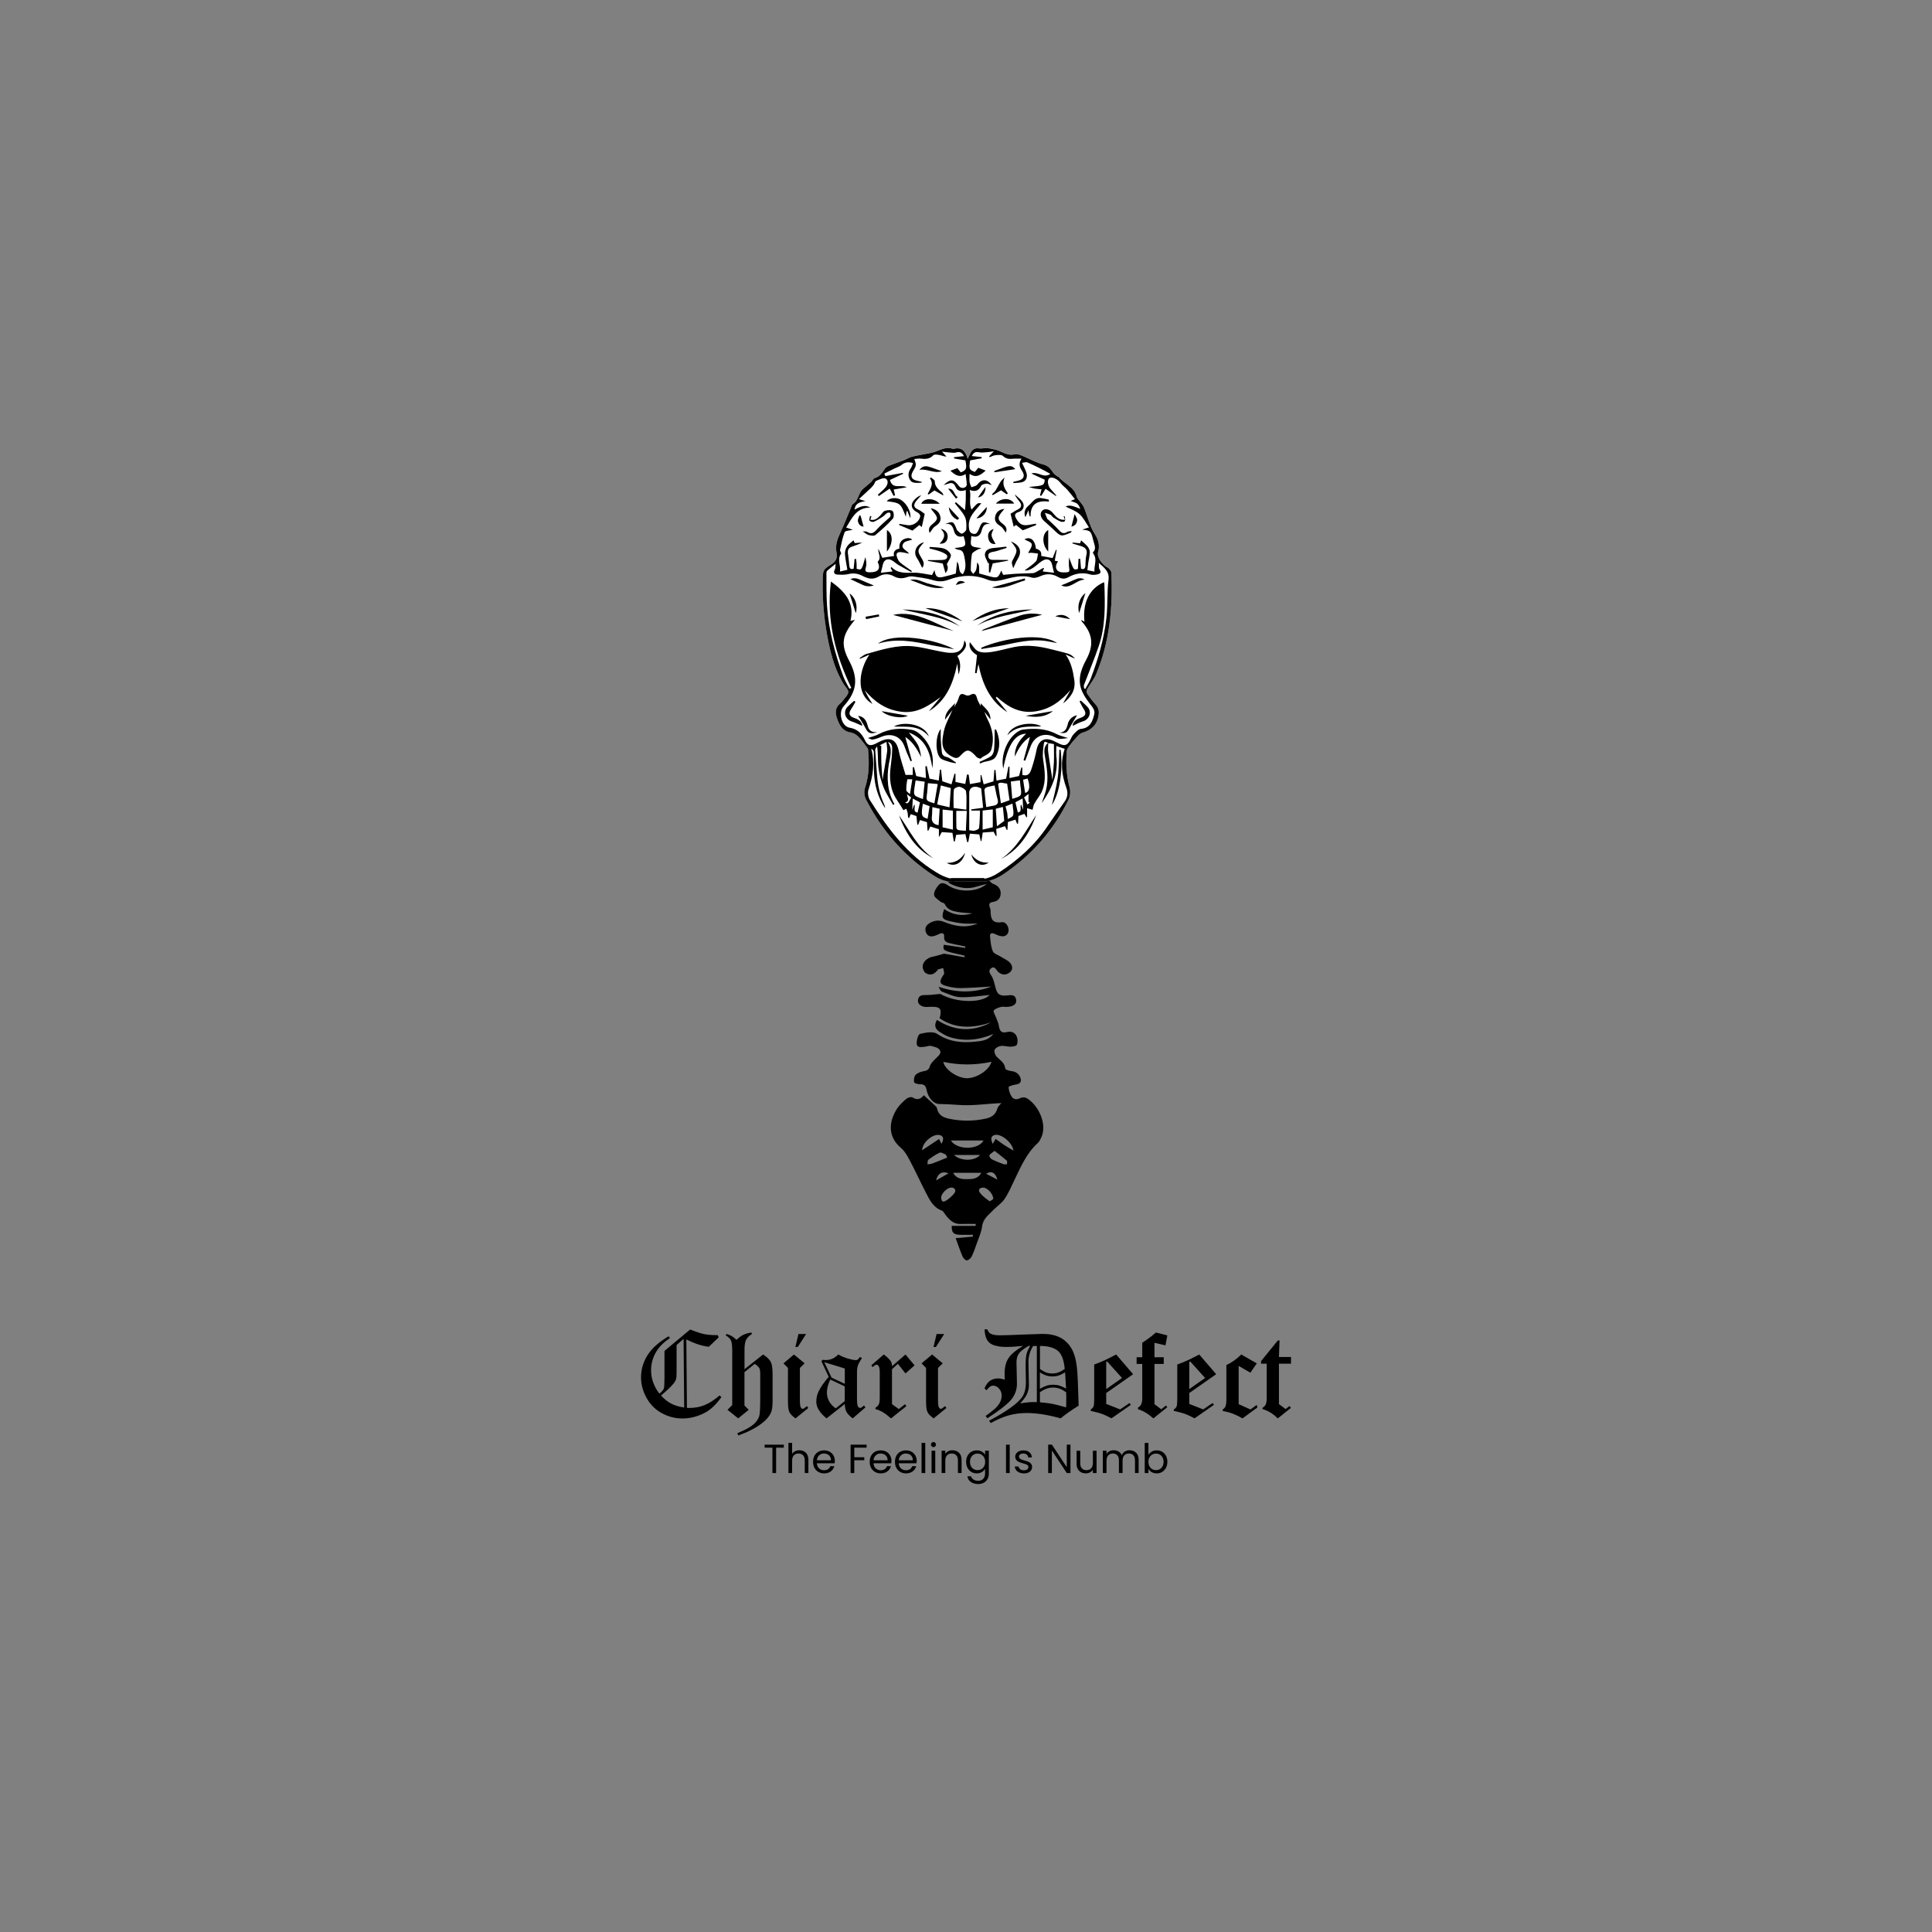 <svg xml:space="preserve" style="enable-background:new 0 0 450 450;" viewBox="0 0 450 450" y="0px" x="0px" xmlns:xlink="http://www.w3.org/1999/xlink" xmlns="http://www.w3.org/2000/svg" id="Layer_1" version="1.1">
<rect x="0" y="0" width="450" height="450" fill="#808080" stroke="none"/>
<style type="text/css">
	.st0{fill:#FFFFFF;}
</style>
<g>
	<path d="M228.03,135.24c-2,0.01-4.1,0.92-5.9-1.02c1.29,0.1,2.32,0.17,3.15,0.23c-1.09-0.57-2.24-1.28-3.47-1.76
		c-0.43-0.16-1.14,0.17-1.61,0.46c-0.61,0.38-1.18,1.37-1.86,0.6c-0.31-0.35,0.01-1.52,0.37-2.13c0.66-1.12,2.86-1.32,3.95-0.49
		c1.3,1,2.74,1,4.2,0.56c0.36-0.11,0.64-0.47,0.91-0.83c-1.82,0.61-3.52,0.85-5.2-0.59c1.49,0.13,2.79,0.25,4.1,0.36
		c0.02-0.16,0.05-0.31,0.07-0.47c-0.21-0.06-0.42-0.14-0.64-0.16c-0.22-0.02-0.45,0.03-0.67,0.01c-1.06-0.11-2.15-0.11-2.71-1.35
		c-0.11-0.24-0.83-0.34-1.22-0.27c-0.46,0.08-0.87,0.59-1.31,0.61c-0.54,0.02-1.08-0.29-1.62-0.46c0.22-0.53,0.29-1.26,0.68-1.55
		c0.58-0.43,1.39-0.74,2.11-0.75c0.58-0.01,1.22,0.44,1.75,0.81c1.23,0.85,2.59,0.87,3.63-0.01c-3.09,0.01-4.01-0.41-3.99-1.85
		c2.67,1.89,3.12,1.94,4.34,0.32c-0.36,0.1-0.58,0.14-0.78,0.23c-1.75,0.79-3.15-0.21-3.05-2.13c0.03-0.52-0.02-1.08-0.2-1.56
		c-0.1-0.26-0.55-0.4-0.91-0.47c0.97,1.33,0.78,2.16-0.63,2.98c-0.69,0.4-1.26,1.02-1.95,1.41c-0.34,0.19-0.85,0.07-1.28,0.09
		c0.07-0.44,0.05-0.94,0.25-1.32c0.22-0.42,0.66-0.72,1-1.07c0.69-0.71,1.07-1.58,0.4-2.39c-0.67-0.81-1.48-0.22-2.16,0.2
		c-0.69,0.42-1.29,1.06-2.03,1.28c-0.61,0.19-1.35-0.08-2.04-0.14c0.22-0.66,0.23-1.61,0.69-1.92c1.2-0.83,2.57-1.42,3.91-2.03
		c0.28-0.13,0.76,0.01,1.08,0.17c3.21,1.62,6.55,1.29,9.91,0.56c-2.16-0.2-4.31-0.36-6.46-0.6c-0.79-0.09-1.58-0.33-2.33-0.6
		c-0.68-0.25-0.75-0.71-0.18-1.21c0.07-0.06,0.14-0.11,0.22-0.16c1.96-1.43,7.79-1.24,9.79,0.2c1.32,0.96,2.77,1.74,4.16,2.6
		c0.68,0.42,1.48,0.75,1.99,1.32c0.33,0.37,0.51,1.28,0.28,1.63c-0.22,0.34-1.16,0.53-1.61,0.35c-0.9-0.36-1.62-1.13-2.52-1.51
		c-0.6-0.25-1.64-0.41-2-0.08c-0.69,0.63-0.44,1.54,0.29,2.22c0.46,0.43,0.95,0.85,1.26,1.38c0.18,0.3,0.03,0.79,0.03,1.2
		c-0.36-0.01-0.8,0.1-1.08-0.06c-0.96-0.55-1.88-1.18-2.79-1.81c-0.72-0.51-0.64-1.67,0.12-2.53c-0.08-0.09-0.16-0.19-0.24-0.28
		c-0.24,0.25-0.61,0.47-0.69,0.77c-0.46,1.73,0.39,3.28,2.06,3.93c0.58,0.23,1.27,0.39,1.67,0.8c0.39,0.4,0.47,1.1,0.68,1.67
		c-0.6,0.12-1.2,0.31-1.8,0.32c-0.31,0-0.6-0.38-0.94-0.48c-0.35-0.1-0.94-0.24-1.08-0.07c-0.25,0.3-0.38,0.84-0.3,1.23
		c0.06,0.29,0.47,0.62,0.79,0.74c0.5,0.18,1.05,0.18,1.58,0.26c1.29,0.19,1.93,1.07,2.23,2.22c0.08,0.32-0.05,0.89-0.27,1.04
		c-0.25,0.16-0.75,0.03-1.1-0.1c-0.27-0.1-0.48-0.4-0.69-0.62c-0.83-0.88-1.59-0.86-2.35,0.2c0.41,1.01,0.87,1.66,2.18,1.11
		c0.86-0.36,1.99,0.41,2.09,1.36c0.05,0.45-0.18,1.09-0.51,1.36c-0.23,0.19-0.9-0.01-1.29-0.21c-0.41-0.2-0.73-0.6-1.4-1.18
		c-0.17,0.86-0.51,1.53-0.31,1.93c0.17,0.34,0.97,0.35,1.48,0.54c0.53,0.2,1.26,0.29,1.52,0.69c0.4,0.61,0.76,1.44-0.23,2.39
		c-0.18-0.3-0.28-0.65-0.51-0.81c-0.3-0.2-0.8-0.43-1.03-0.3c-0.32,0.17-0.63,0.65-0.65,1.02c-0.02,0.29,0.35,0.79,0.64,0.86
		c0.63,0.17,1.34,0.03,1.96,0.2c0.57,0.16,1.16,0.47,1.57,0.88c0.2,0.2,0.15,0.94-0.07,1.17c-0.21,0.22-0.79,0.19-1.18,0.11
		c-0.43-0.08-0.81-0.48-1.22-0.49c-0.35-0.01-0.7,0.34-1.05,0.53c0.26,0.29,0.48,0.75,0.79,0.82c0.6,0.14,1.29-0.08,1.86,0.11
		c0.61,0.2,1.2,0.63,1.62,1.12c0.16,0.18-0.11,1.11-0.29,1.14c-0.57,0.1-1.2-0.16-1.79-0.09c-0.68,0.08-1.45,0.2-1.98,0.58
		c-0.77,0.56-1.06,1.41-0.37,2.4c0.26-0.12,0.48-0.27,0.73-0.32c0.59-0.13,1.52-0.5,1.71-0.27c0.46,0.56,0.64,1.39,0.8,2.15
		c0.03,0.13-0.61,0.56-0.96,0.58c-1.76,0.12-2.45,0.78-2.61,2.92c0.69-0.19,1.29-0.37,1.91-0.52c0.97-0.24,2.06-0.56,2.52,0.7
		c0.44,1.22-0.45,1.78-1.44,2.16c-0.83,0.32-1.69,0.58-2.5,0.96c-0.26,0.12-0.41,0.51-0.61,0.78c0.33,0.16,0.65,0.43,0.98,0.44
		c0.48,0.01,0.96-0.2,1.45-0.25c0.94-0.08,1.73,0.18,1.88,1.25c0.14,0.94-0.7,1.74-1.77,1.75c-0.31,0-0.63-0.16-0.92-0.1
		c-0.43,0.08-1.09,0.18-1.2,0.45c-0.2,0.48-0.15,1.12,0,1.64c0.05,0.16,0.76,0.17,1.17,0.16c0.75-0.02,1.57-0.33,2.23-0.12
		c0.53,0.17,1.1,0.89,1.22,1.46c0.16,0.81-0.4,1.45-1.3,1.56c-0.53,0.07-1.09-0.05-1.6,0.06c-0.55,0.11-1.23,0.23-1.56,0.6
		c-0.35,0.4-0.36,1.1-0.52,1.68c0.52,0.08,1.05,0.2,1.57,0.22c0.25,0.01,0.5-0.2,0.76-0.25c0.93-0.18,1.65,0.13,1.83,1.09
		c0.19,1.02-0.37,1.62-1.38,1.75c-0.4,0.05-0.8-0.01-1.21,0.01c-0.94,0.03-1.44,0.55-1.74,1.72c0.7-0.09,1.24-0.13,1.76-0.23
		c0.52-0.1,1.02-0.33,1.55-0.4c0.83-0.1,1.56,0.12,1.75,1.05c0.21,0.98-0.22,1.65-1.17,1.97c-0.8,0.27-1.64,0.45-2.39,0.82
		c-0.3,0.15-0.42,0.69-0.62,1.05c0.38,0.12,0.78,0.37,1.14,0.33c1.17-0.14,1.73,0.3,1.92,1.73c0.14,0.98-0.22,1.46-1.3,1.55
		c-1.52,0.14-2.39,2.25-1.48,3.51c0.32-0.07,0.73-0.29,0.98-0.18c0.5,0.23,1.22,0.61,1.28,1.01c0.06,0.43-0.42,1.22-0.85,1.4
		c-2.11,0.89-2.66,2.25-1.51,4.37c0.21-0.13,0.4-0.33,0.62-0.36c0.44-0.06,1-0.17,1.31,0.03c0.23,0.16,0.36,0.89,0.19,1.17
		c-0.65,1.11-1.38,2.19-2.18,3.2c-0.7,0.88-0.73,1.65,0.03,2.55c0.22-0.11,0.44-0.18,0.59-0.31c0.57-0.5,1.28-0.83,1.62,0.03
		c0.17,0.42-0.23,1.54-0.55,1.62c-1.89,0.45-1.54,1.91-1.64,3.19c-0.07,0.94,0.18,1.61,1.17,1.98c1.03,0.4,1.68,1.2,1.55,2.4
		c-0.12,1.11-0.84,1.61-1.89,1.76c-0.7,0.1-0.88,0.52-0.65,1.16c0.09,0.25,0.2,0.52,0.2,0.78c0.02,1.74,0.22,3.12,2.63,2.75
		c1.01-0.15,1.78,1.28,1.52,2.26c-0.27,0.99-1.17,1.29-2.42,0.8c-0.29-0.11-0.58-0.24-0.86-0.37c-0.61-0.28-1.05-0.08-0.99,0.57
		c0.11,1.19,0.19,2.45,0.65,3.53c0.25,0.58,1.24,0.85,1.89,1.27c0.72,0.46,1.59,0.8,2.13,1.42c0.58,0.65,0.74,1.62-0.13,2.26
		c-0.83,0.62-1.72,0.6-2.58-0.1c-0.52-0.42-0.85-1.63-1.76-0.86c-0.83,0.7,0.04,1.42,0.36,2.13c0.34,0.77,0.53,1.61,0.74,2.43
		c0.36,1.41,0.95,1.84,2.4,1.75c0.98-0.06,2.21-0.47,2.39,1.11c0.11,0.98-0.82,1.53-2.38,1.54c-0.4,0-0.84-0.11-1.2,0.01
		c-0.6,0.19-1.35,0.39-1.65,0.84c-0.19,0.28,0.34,1.04,0.53,1.58c0.24,0.66,0.57,1.31,0.67,1.99c0.16,1.15,0.59,1.75,1.84,1.44
		c1.04-0.26,1.94,0.08,2.33,1.07c0.23,0.56,0.25,1.36,0.01,1.89c-0.14,0.32-0.97,0.43-1.5,0.44c-0.75,0.02-1.53-0.28-2.25-0.17
		c-0.53,0.08-1.27,0.48-1.43,0.92c-0.16,0.43,0.14,1.23,0.51,1.61c0.81,0.81,1.84,1.39,1.98,2.74c0.02,0.24,0.85,0.52,1.33,0.57
		c1.04,0.11,1.79,0.55,2.17,1.52c0.38,0.96-0.05,1.5-1.08,1.63c-0.6,0.07-1.66,0.42-1.65,0.6c0.04,0.74,0.28,1.55,0.69,2.17
		c0.45,0.68,1.15,0.85,2,0.39c0.39-0.21,1.1-0.22,1.49-0.01c2.69,1.51,5.05,6.18,3.31,9.42c-0.19,0.35-0.36,0.75-0.65,1.01
		c-2.64,2.38-3.99,5.57-5.49,8.68c-0.72,1.49-1.37,3.04-2.29,4.4c-0.67,0.99-1.77,1.68-2.61,2.56c-1.06,1.12-2.39,2-2.62,3.81
		c-0.18,1.42-0.83,2.78-1.3,4.15c-0.34,0.97-0.67,1.95-1.13,2.87c-0.2,0.4-0.69,0.85-1.1,0.9c-0.29,0.04-0.83-0.46-0.99-0.83
		c-0.59-1.38-1.07-2.81-1.64-4.34c1.46-0.13,2.74-0.24,4.02-0.36c-0.01-0.14-0.02-0.29-0.02-0.43c-1.06,0-2.13,0.05-3.18-0.01
		c-1.41-0.09-1.75-0.54-1.74-2.07c1.86,0,3.72,0,5.58,0c0-0.15,0.01-0.3,0.01-0.45c-1.19,0-2.39-0.03-3.58,0.01
		c-1.58,0.04-2.52-0.94-3.4-2.05c-0.3-0.38-0.55-0.93-0.95-1.08c-2.02-0.75-2.83-2.53-3.71-4.23c-1.25-2.42-2.38-4.92-3.66-7.33
		c-0.58-1.1-1.22-2.28-2.15-3.06c-3.15-2.66-2.73-6.22-0.9-9.06c0.57-0.88,1.38-1.64,2.19-2.33c0.35-0.3,1.15-0.53,1.45-0.33
		c1.21,0.79,2,0.25,2.63-0.51c0.93,0.86,1.84,1.68,2.73,2.52c0.15,0.14,0.31,0.34,0.34,0.54c0.31,1.58,1.45,2.13,2.86,2.42
		c2.84,0.59,5.68,0.58,8.51-0.04c1.31-0.29,2.27-0.9,2.67-2.31c0.16-0.57,0.74-1.02,0.95-1.3c-3.3,0.11-6.71,0.71-10.18,0.41
		c-1.42-0.12-2.85-0.16-4.28-0.2c-1.31-0.03-2.6-1.37-2.98-3.36c-0.19-0.96-0.62-1.26-1.54-1.25c-0.47,0-1.3-0.22-1.35-0.47
		c-0.11-0.54-0.01-1.32,0.34-1.69c0.44-0.46,1.19-0.75,1.85-0.86c0.78-0.14,1.24-0.29,1.49-1.19c0.2-0.69,0.88-1.27,1.42-1.83
		c0.57-0.58,1.43-1.18,0.83-2c-0.38-0.52-1.3-0.71-2.02-0.88c-0.44-0.1-0.96,0.17-1.45,0.2c-0.73,0.05-1.77,0.33-1.85-0.72
		c-0.06-0.77,0.33-2.17,0.77-2.28c1.28-0.31,3.03-0.64,3.96-0.02c2.74,1.83,5.64,2.15,8.7,1.85c1.52-0.15,3.15-0.22,4.42-1.8
		c-3.36,1.42-6.62,1.74-9.91,0.8c-0.96-0.27-1.87-0.82-2.71-1.37c-1.01-0.66-1.18-1.61-0.52-2.72c4.12,2.66,8.32,2.84,12.61,0.58
		c-4.13,1.34-8.16,1.63-11.98-0.95c0.6-2.22,0.16-2.75-2.06-2.68c-0.36,0.01-0.72,0.04-1.07,0.04c-1.17-0.02-2.02-0.69-1.92-1.58
		c0.14-1.23,1.07-1.2,2.01-1.2c0.93,0,1.85-0.14,3.2-0.26c3.61,2.1,9.74,2.2,11.49,0.24c-2.05,0.18-4.42,0.59-6.76,0.52
		c-1.45-0.04-2.9-0.76-4.31-1.28c-0.38-0.14-0.61-0.67-0.8-1.14c4.19,1.44,8.24,1.46,12.28-0.06c-2.39,0.13-4.78,0.33-7.17,0.36
		c-1.14,0.01-2.33-0.19-3.43-0.51c-1.47-0.43-1.58-0.93-0.79-2.24c0.14-0.23,0.38-0.46,0.38-0.7c0-0.41-0.16-0.81-0.24-1.22
		c-0.39,0.11-0.78,0.21-1.16,0.32c-0.04,0.01-0.06,0.06-0.09,0.1c-0.72,1-1.69,1.43-2.78,0.77c-0.42-0.25-0.75-1-0.74-1.52
		c0.02-1.13,1.12-2.07,2.29-2.3c0.85-0.16,1.68-0.44,2.71-0.72c1.37,0.24,3.05,0.54,4.74,0.84c0.02-0.12,0.04-0.25,0.06-0.37
		c-5.12-1.14-5.12-1.14-4.87-2.54c1.66,0.24,3.32,0.49,4.98,0.73c0.01-0.11,0.03-0.22,0.04-0.33c-1.24-0.26-2.48-0.48-3.71-0.78
		c-0.72-0.18-1.32-0.5-1.23-1.47c0.07-0.8-0.37-1.04-1.11-0.69c-0.32,0.16-0.65,0.3-0.98,0.42c-0.84,0.3-1.65,0.27-2.08-0.62
		c-0.43-0.88-0.14-1.73,0.67-2.23c1.05-0.66,2.15-0.88,3.43-0.38c2.43,0.97,4.94,1.58,7.87,0.41c-1.35,0-2.38,0.07-3.39-0.02
		c-1.06-0.1-2.13-0.3-3.17-0.55c-1.74-0.42-1.93-0.89-1.23-2.81c1.94,1.33,4.04,1.75,6.57,1.01c-1.31-0.12-2.37-0.14-3.41-0.33
		c-1.24-0.22-2.45-0.52-3.05-1.87c-0.12-0.27-0.71-0.29-0.98-0.53c-0.56-0.49-1.47-1.03-1.49-1.58c-0.04-0.74,0.49-1.63,1.03-2.25
		c0.56-0.65,1.29-0.6,2.12-0.03c2.6,1.79,6.88,1.69,9.11-0.27c-0.94,0.25-1.62,0.4-2.29,0.61c-2.08,0.67-4.08,0.34-6-0.55
		c-0.55-0.25-0.95-0.83-1.42-1.25c0.09-0.1,0.17-0.2,0.26-0.29c1.16,0.26,2.3,0.65,3.47,0.75c1.17,0.1,2.36-0.1,3.55-0.16
		c0-0.12,0-0.24-0.01-0.35c-0.49,0-0.98,0.04-1.46-0.01c-1.45-0.16-2.92-0.3-4.35-0.56c-0.94-0.18-1.53-0.75-1.56-1.87
		c-0.01-0.38-0.55-0.78-0.9-1.11c-0.22-0.2-0.71-0.22-0.79-0.43c-0.2-0.52-0.23-1.11-0.33-1.66c0.5,0.01,1.16-0.17,1.49,0.07
		c2.9,2.18,6.06,1.94,9.28,1.37c0.01-0.13,0.02-0.26,0.03-0.39c-0.47,0.05-0.95,0.12-1.42,0.15c-0.54,0.03-1.08,0.09-1.61,0.03
		c-1.33-0.14-2.67-0.25-3.97-0.54c-0.4-0.09-0.68-0.71-1.22-1.31c1.74,0,3,0,4.26,0c0-0.05,0-0.1,0.01-0.14
		c-0.39-0.04-0.78-0.11-1.18-0.11c-2.82-0.02-4.35-1.82-5.46-4.08c-0.21-0.43-0.15-1.33,0.16-1.62c0.64-0.6,1.16-0.03,1.6,0.56
		c1.95,2.61,7.2,3.08,9.57,0.95c-1.56,0.2-3.19,0.57-4.82,0.58c-1.66,0.01-3.4-0.18-4.35-2.3c1.31,0.36,2.37,0.79,3.47,0.92
		c1.07,0.12,2.18-0.08,3.27-0.14c0-0.15,0-0.3,0.01-0.45c-0.44,0-0.87,0.03-1.31-0.01c-1.2-0.1-2.43-0.09-3.57-0.42
		c-0.6-0.17-1.25-0.87-1.47-1.48c-0.39-1.09-0.78-1.93-2.06-2.18c-0.4-0.08-0.84-0.76-0.93-1.23c-0.06-0.32,0.4-1.01,0.72-1.07
		c0.48-0.09,1.32,0.05,1.53,0.38c1.63,2.64,4.14,2.76,6.74,2.4c1.04-0.15,2.01-0.77,2.95-1.39c-3.19,1.03-6.27,1.91-9.09-1.11
		c1.52,0.28,2.84,0.68,4.17,0.74c1.32,0.06,2.77,0.27,3.86-0.76c-1.84,0-3.66,0.05-5.48-0.02c-1.19-0.05-2.03-0.7-2.64-1.79
		c-0.52-0.93-1.02-1.98-2.44-1.99c-0.28,0-0.86-0.9-0.78-1.27c0.16-0.71,0.69-1.34,1.07-2.01c0.42,0.31,1,0.52,1.24,0.94
		c1.23,2.12,4.28,3.33,7.15,2.67c1.28-0.3,2.65-0.53,3.32-1.6c-1.72,0.36-3.56,1.01-5.41,1.05c-1.96,0.04-3.9-0.54-4.88-3.12
		c3.2,2.61,6.27,2.97,9.55,0.93c-1.77,0.2-3.46,0.57-5.14,0.52c-1.67-0.05-3.19-0.68-4.15-2.3c-0.27-0.45-1.02-0.64-1.58-0.88
		c-0.49-0.21-1.21-0.16-1.49-0.5c-0.42-0.52-0.78-1.31-0.69-1.92c0.05-0.37,1.11-0.99,1.49-0.85c0.95,0.33,1.99,0.85,2.6,1.61
		c1.69,2.11,5.06,2.77,7.38,1.16c-2.61,0.42-5.15,0.83-6.88-1.8c1.42,0.69,2.85,1.31,4.82,0.7c-2.18-0.16-3.9-0.53-5.1-2.2
		c-0.29-0.4-1.11-0.53-1.7-0.56c-0.98-0.06-1.9-0.22-1.99-1.33c-0.04-0.48,0.56-1.46,0.78-1.44c0.9,0.1,2.09,0.24,2.58,0.85
		c1.93,2.38,5.23,3.3,7.98,1.9c0.41-0.21,0.7-0.64,0.96-1.05c-3.59,1.9-7.62,1.24-8.25-1.44c1.04,0.24,2.08,0.48,3.13,0.72
		c0.05-0.12,0.1-0.25,0.15-0.37c-1.66-0.22-2.96-0.9-3.82-2.38c-0.24-0.4-1.08-0.5-1.67-0.62c-0.52-0.11-1.2,0.13-1.57-0.13
		c-0.51-0.36-1.06-1.04-1.08-1.59c-0.01-0.46,0.64-1.15,1.15-1.36c1.02-0.42,2.2,0.25,2.66,1.31c0.5,1.15,1.31,2.03,2.57,2.1
		c1.89,0.1,3.81,0.11,5.7-0.07c0.64-0.06,1.22-0.78,1.73-1.34c-2.64,1.61-5.38,1.47-8.09,0.54c-0.67-0.23-1.09-1.18-1.47-2.01
		c1.92,1.47,3.92,1.63,6.26,0.96c-1.35-0.15-2.53-0.18-3.67-0.42c-1.04-0.22-1.88-0.75-1.98-2.03c-0.07-0.95-0.55-1.44-1.64-1.16
		c-0.52,0.13-1.34,0.13-1.63-0.18c-0.44-0.47-0.8-1.31-0.69-1.9c0.15-0.79,0.98-1,1.74-0.61c0.76,0.4,1.56,0.8,2.19,1.37
		c1.72,1.56,5.68,1.96,7.58,0.66c0.23-0.16,0.39-0.44,0.68-0.77c-4.33,1.35-6.42,1.17-8.01-0.72c2.12,0.72,4.14,1.48,6.19,0.04
		c-0.5,0.06-0.99,0.17-1.49,0.16c-1.84-0.01-3.58-0.04-5.04-1.6c-0.69-0.74-1.99-0.9-3.01-1.34c-1.21-0.53-1.68-1.41-1.22-2.27
		c0.45-0.84,1.42-0.89,2.57-0.2c2.44,1.45,5.02,2.36,7.92,1.72c0.57-0.13,1.1-0.39,1.62-0.75c-2.61,0.03-5.26,0.67-7.6-0.8
		c0.02-0.13,0.03-0.26,0.05-0.39c1.24,0.12,2.48,0.24,3.71,0.36c0-0.08,0.01-0.16,0.01-0.23c-1.01-0.25-2.04-0.43-3.03-0.77
		c-0.52-0.18-0.93-0.66-1.43-0.93c-0.62-0.34-1.29-0.61-1.94-0.91c-0.37-0.17-1.07-0.38-1.05-0.47c0.13-0.76,0.3-1.54,0.66-2.2
		c0.13-0.23,0.94-0.32,1.27-0.15c0.62,0.31,1.14,0.85,1.67,1.32c1.79,1.58,6.28,1.62,8.3-0.05c-2.96,0.35-5.93,1.53-8.3-1.13
		c2.05,0.59,4.09,1.2,6.16,0.06c-0.65,0-1.3-0.02-1.95,0c-1.93,0.07-3.61-0.45-4.98-1.87c-0.68-0.71-1.4-1.19-2.45-0.38
		c-0.26,0.2-1.36-0.18-1.56-0.56c-0.46-0.88,0.14-1.74,1-1.77c1-0.04,2.14,0.19,3,0.68c2.83,1.64,5.72,1.39,8.68,0.6
		c0.26-0.07,0.46-0.38,1.02-0.85c-3.52,1.04-6.62,1.37-9.49-0.72c1.64,0.19,3.28,0.39,4.91,0.58c-0.01-0.03-0.01-0.06-0.02-0.09
		c-1.82-0.58-3.64-1.19-5.48-1.7c-0.37-0.1-0.83,0.17-1.26,0.22c-0.56,0.06-1.12,0.07-1.68,0.1c0.04-0.5-0.02-1.04,0.15-1.49
		c0.3-0.77,0.91-0.56,1.58-0.41c2.01,0.44,4.03,0.83,6.06,1.13c0.83,0.12,1.7,0.04,2.54-0.08c0.57-0.08,1.11-0.37,1.62-0.72
		c-2.69,0.28-5.33,0.69-7.81-0.66c0-0.14,0.01-0.29,0.01-0.43c1.24,0.1,2.47,0.2,3.66,0.3c-1.42-0.6-2.81-1.32-4.28-1.75
		c-0.48-0.14-1.18,0.48-1.85,0.79c-0.66-0.78-0.28-1.66,0.24-2.32c0.24-0.3,1.08-0.3,1.58-0.18c0.83,0.21,1.6,0.69,2.42,0.94
		c1.6,0.48,3.2,0.62,4.88-0.42c-5.18-0.09-5.18-0.09-6.02-1.46c2.16,0.8,4.17,1.16,6.14-0.09c-0.44,0.04-0.88,0.1-1.31,0.13
		c-1.7,0.12-3.39,0.36-4.75-1.14c-0.19-0.21-0.96,0.05-1.44,0.16c-0.59,0.14-1.15,0.37-1.73,0.56c-0.14-0.52-0.56-1.26-0.36-1.51
		c0.44-0.56,1.17-1.18,1.82-1.22c0.7-0.05,1.5,0.44,2.14,0.87C223.78,136.32,226.54,136.37,228.03,135.24z M230.94,247.31
		c-3.83,0.82-7.51,0.81-11.22,0.02c0.3,1.72,3.1,3.67,5.26,3.8C227.25,251.27,230.33,249.4,230.94,247.31z M221.48,265.65
		c1.39,2.24,6.38,2.25,7.59,0C226.56,265.65,223.95,265.65,221.48,265.65z M214.77,267.92c1.3-0.86,2.59-1.72,3.96-2.62
		c0.2,0.41,0.36,0.73,0.55,1.11c0.72-1.2,0.42-1.99-0.68-2.07C217.16,264.22,214.85,266.06,214.77,267.92z M231.24,266.43
		c0.26-0.45,0.44-0.77,0.66-1.16c0.74,0.53,1.37,1.01,2.03,1.45c0.62,0.41,1.28,0.77,2.12,1.27c-0.27-1.89-2.74-3.85-4.18-3.66
		C230.87,264.47,230.61,265.18,231.24,266.43z M222.02,273.17c0.83,1.61,2.43,1.51,3.96,1.46c1.12-0.04,2.09-0.44,2.57-1.46
		C226.36,273.17,224.27,273.17,222.02,273.17z M220.63,269.64c-0.11-0.24-0.21-0.48-0.32-0.72c-0.48-0.17-1.08-0.6-1.42-0.45
		c-0.95,0.42-1.83,1.04-2.66,1.67c-0.21,0.16-0.15,0.69-0.21,1.06c0.36-0.06,0.74-0.06,1.08-0.18c0.85-0.3,1.68-0.66,2.52-0.99
		C219.95,269.88,220.29,269.76,220.63,269.64z M231.67,268.06c-0.58,0.45-1.03,0.67-1.23,1.03c-0.09,0.16,0.25,0.76,0.52,0.9
		c0.88,0.45,1.81,0.8,2.73,1.15c0.25,0.1,0.56,0.04,0.85,0.05c0-0.29,0.11-0.72-0.03-0.85
		C233.63,269.58,232.69,268.87,231.67,268.06z M221.55,276.6c-0.91,0.03-2.3,1.35-2.32,2.26c-0.02,0.65,0.2,1.32,0.98,0.87
		c0.78-0.45,1.51-1.09,2.07-1.8C222.81,277.25,222.37,276.58,221.55,276.6z M231.36,279.26c-0.06-1.27-1.41-2.62-2.33-2.64
		c-0.84-0.02-1.28,0.51-0.81,1.16c0.58,0.79,1.43,1.41,2.24,1.99C230.6,279.86,231.15,279.38,231.36,279.26z M222.21,269.02
		c1.59,1.48,4.79,1.46,6.07,0C226.3,269.02,224.28,269.02,222.21,269.02z M232.31,274.75c-0.43-1.67-1.47-2.12-2.61-1.35
		C230.62,273.88,231.46,274.32,232.31,274.75z M218.03,274.94c1.11-0.63,1.93-1.1,2.9-1.65
		C219.48,272.72,218.44,273.26,218.03,274.94z"></path>
</g>
<g>
	<path d="M255.09,163.95c0.66,0.69,0.92,1.41,0.83,2.34c-0.24,2.31-1.57,3.71-3.82,4.35c-0.69,0.19-1.24,0.98-1.78,1.56
		c-0.55,0.59-1.04,1.25-1.52,1.9c-0.16,0.22-0.3,0.5-0.32,0.76c-0.23,2.87-0.12,5.7,0.65,8.5c0.24,0.86,0.18,2.01-0.21,2.8
		c-3.47,7.11-8.53,12.89-15.04,17.33c-1.18,0.81-2.58,1.47-3.97,1.74c-0.21,0.04-0.42,0.06-0.63,0.06v0.02h-6.57
		c-1.8,0.2-3.48-0.27-5.1-1.32c-6.27-4.06-11.19-9.4-14.87-15.9c-0.29-0.52-0.57-1.06-0.86-1.58c-0.58-1-0.72-2.05-0.36-3.15
		c0.9-2.77,0.96-5.61,0.7-8.48c-0.02-0.22-0.02-0.48-0.14-0.64c-0.69-0.91-1.34-1.86-2.14-2.68c-0.47-0.47-1.15-0.89-1.79-0.98
		c-1.79-0.24-2.51-1.52-3.07-2.95c-0.52-1.35-0.7-2.72,0.63-3.8c0.21-0.17,0.38-0.37,0.53-0.58c0.49-0.66,1.25-1.31,1.34-2.03
		c0.07-0.58-0.67-1.26-1.07-1.9c-1.83-2.99-2.83-6.3-3.52-9.69c-0.96-4.69-1.45-9.43-1.37-14.23c0.05-2.65,0.01-2.73,2.2-4.09
		c1.02-0.63,1.24-1.71,1.07-2.43c-0.43-1.86,0.16-3.37,0.91-4.96c0.85-1.82,1.57-3.7,2.35-5.54c0.15-0.35,0.23-0.81,0.5-0.99
		c1.08-0.69,1.23-1.9,1.81-2.87c0.34-0.58,0.96-0.98,1.47-1.45c0.32-0.29,0.69-0.55,1-0.85c0.29-0.29,0.49-0.81,0.82-0.9
		c1.2-0.32,1.74-1.27,2.38-2.18c0.2-0.29,0.55-0.54,0.88-0.67c1.15-0.47,2.34-0.85,3.51-1.3c0.6-0.23,1.15-0.59,1.76-0.77
		c0.85-0.24,1.71-0.38,2.58-0.55c0.62-0.13,1.25-0.23,1.87-0.35c1.71-0.31,3.23-1.64,5.14-1c0.07,0.02,0.15,0.06,0.21,0.04
		c1.87-0.54,2.78,0.48,3.32,2.3c0.3-0.62,0.49-1.05,0.71-1.46c0.43-0.77,1.04-1.1,1.96-0.96c0.58,0.09,1.19-0.11,1.79-0.07
		c0.62,0.04,1.22,0.2,1.83,0.32c1.55,0.32,2.84,1.57,4.6,1.13c0.44-0.11,1,0.01,1.43,0.18c1.09,0.43,2.13,0.97,3.2,1.43
		c0.7,0.3,1.41,0.59,2.16,0.77c1.09,0.27,1.67,1.05,2.24,1.91c0.22,0.34,0.62,0.56,0.94,0.82c0.08,0.06,0.24,0.05,0.31,0.13
		c1.27,1.63,3.62,2.26,4.2,4.56c0.12,0.49,0.58,0.9,0.88,1.34c0.28,0.4,0.65,0.75,0.81,1.19c0.59,1.54,1.07,3.12,1.69,4.65
		c0.32,0.79,0.85,1.49,1.23,2.24c0.56,1.11,0.74,2.25,0.39,3.49c-0.33,1.18,0.81,2.88,2.14,3.61c0.44,0.24,0.95,0.83,0.96,1.28
		c0.32,8.11-0.39,16.07-3.58,23.64c-0.5,1.19-1.37,2.22-2.01,3.36c-0.17,0.28-0.25,0.81-0.1,1.04
		C253.75,162.34,254.37,163.2,255.09,163.95z" class="st0"></path>
	<g>
		<path d="M253.18,161.46c-0.15-0.24-0.06-0.76,0.1-1.04c0.64-1.14,1.51-2.17,2.01-3.36c3.19-7.57,3.9-15.53,3.58-23.64
			c-0.02-0.45-0.52-1.04-0.96-1.28c-1.33-0.73-2.47-2.43-2.14-3.61c0.36-1.24,0.17-2.39-0.39-3.49c-0.39-0.76-0.92-1.45-1.23-2.24
			c-0.62-1.52-1.1-3.11-1.69-4.65c-0.17-0.43-0.54-0.79-0.81-1.19c-0.3-0.44-0.77-0.85-0.88-1.34c-0.58-2.3-2.92-2.93-4.2-4.56
			c-0.06-0.08-0.23-0.06-0.31-0.13c-0.32-0.26-0.72-0.48-0.94-0.82c-0.58-0.86-1.15-1.64-2.24-1.91c-0.74-0.18-1.45-0.47-2.16-0.77
			c-1.07-0.46-2.11-1-3.2-1.43c-0.43-0.17-0.99-0.29-1.43-0.18c-1.75,0.44-3.05-0.81-4.6-1.13c-0.61-0.13-1.22-0.28-1.83-0.32
			c-0.59-0.04-1.21,0.16-1.79,0.07c-0.92-0.14-1.53,0.18-1.96,0.96c-0.22,0.41-0.41,0.84-0.71,1.46c-0.54-1.82-1.45-2.84-3.32-2.3
			c-0.06,0.02-0.14-0.02-0.21-0.04c-1.9-0.64-3.42,0.7-5.14,1c-0.62,0.12-1.25,0.22-1.87,0.35c-0.86,0.17-1.73,0.31-2.58,0.55
			c-0.61,0.18-1.16,0.55-1.76,0.77c-1.17,0.45-2.35,0.84-3.51,1.3c-0.33,0.13-0.68,0.38-0.88,0.67c-0.64,0.91-1.18,1.86-2.38,2.18
			c-0.33,0.09-0.53,0.61-0.82,0.9c-0.31,0.3-0.67,0.55-1,0.85c-0.51,0.47-1.13,0.87-1.47,1.45c-0.58,0.97-0.73,2.18-1.81,2.87
			c-0.27,0.17-0.35,0.64-0.5,0.99c-0.78,1.84-1.51,3.72-2.35,5.54c-0.75,1.59-1.34,3.1-0.91,4.96c0.17,0.71-0.06,1.79-1.07,2.43
			c-2.19,1.36-2.15,1.44-2.2,4.09c-0.08,4.8,0.4,9.54,1.37,14.23c0.7,3.39,1.69,6.7,3.52,9.69c0.4,0.64,1.14,1.32,1.07,1.9
			c-0.09,0.72-0.85,1.37-1.34,2.03c-0.15,0.21-0.32,0.42-0.53,0.58c-1.34,1.08-1.15,2.45-0.63,3.8c0.55,1.42,1.27,2.7,3.07,2.95
			c0.63,0.09,1.32,0.51,1.79,0.98c0.8,0.81,1.45,1.77,2.14,2.68c0.12,0.16,0.13,0.42,0.14,0.64c0.25,2.87,0.2,5.71-0.7,8.48
			c-0.36,1.11-0.22,2.15,0.36,3.15c0.29,0.52,0.57,1.06,0.86,1.58c3.68,6.49,8.6,11.84,14.87,15.9c1.62,1.05,3.3,1.52,5.1,1.32h6.57
			v-0.02c0.21-0.01,0.43-0.02,0.63-0.06c1.39-0.27,2.8-0.92,3.97-1.74c6.52-4.45,11.57-10.22,15.04-17.33
			c0.39-0.79,0.44-1.94,0.21-2.8c-0.77-2.8-0.88-5.63-0.65-8.5c0.02-0.26,0.17-0.54,0.32-0.76c0.48-0.66,0.96-1.31,1.52-1.9
			c0.54-0.58,1.09-1.37,1.78-1.56c2.24-0.63,3.58-2.03,3.82-4.35c0.09-0.92-0.17-1.65-0.83-2.34
			C254.37,163.2,253.75,162.34,253.18,161.46z M226.31,118.69c-0.75-1.49-0.03-3.02-0.45-4.57c1.28,0.49,2.1,0.21,2.66-0.96
			c0.15-0.32,0.81-0.47,1.26-0.51c0.37-0.03,0.77,0.22,1.23,0.37c-1.08-1.52-2.31-1.51-3.39-0.15c-0.27,0.36-0.89,0.43-1.36,0.62
			c-0.14-0.4-0.36-0.78-0.42-1.19c-0.07-0.55-0.02-1.11-0.02-1.94c1.57,1.08,2.6,0.26,3.76-0.75c-0.6-0.23-1.12-0.43-1.71-0.66
			c-0.21,0.25-0.51,0.62-0.81,0.97c-1.31-0.48-1.39-0.68-1.1-2.69c0.89-0.17,1.79-0.32,2.69-0.49c0-0.09-0.01-0.19-0.01-0.28
			c-0.74-0.08-1.49-0.16-2.29-0.24c0.37-0.74,0.8-1.06,1.64-0.88c0.63,0.13,1.33,0.02,1.99-0.02c0.39-0.02,0.77-0.1,1.5-0.21
			c-0.52,0.56-0.81,0.87-1.09,1.17c0.03,0.07,0.07,0.14,0.11,0.21c0.46-0.17,0.9-0.43,1.37-0.47c0.58-0.06,1.39-0.14,1.73,0.18
			c0.73,0.7,1.49,0.74,2.38,0.65c0.58-0.06,1.19-0.02,1.94-0.02c-0.68,1.07-0.51,1.88,0.08,2.75c0.87,1.27,0.45,2.14-1.04,2.43
			c-0.32,0.06-0.63,0.16-0.95,0.23c0.01,0.09,0.02,0.19,0.03,0.28c0.76-0.09,1.58-0.02,2.26-0.3c0.82-0.34,1.02-1.22,0.79-2.03
			c-0.21-0.77-0.64-1.48-1.04-2.38c0.58-0.07,0.97-0.24,1.23-0.12c1.83,0.81,3.61,1.68,5.36,2.68c-1.55,1.13-2.84-0.63-4.42-0.08
			c1.11,0.51,2.12,0.98,3.13,1.45c-0.19,1.37-0.19,1.37-3.72,1.68c0.45,0.13,0.89,0.29,1.35,0.37c0.51,0.09,1.03,0.12,1.61,0.18
			c-0.13,0.51-0.24,0.96-0.35,1.41c0.09,0.05,0.19,0.09,0.28,0.14c0.35-0.57,0.69-1.13,1.01-1.67c0.75,0.52,1.59,1.1,2.42,1.68
			c0.03-0.04,0.06-0.08,0.09-0.13c-0.45-0.5-0.91-1-1.34-1.5c-0.7-0.83-0.84-2.16-0.26-2.54c0.58-0.4,1.9,0.24,2.5,1.04
			c0.47,0.63,1.15,1.11,1.68,1.7c0.59,0.66,1.12,1.38,1.75,2.16c-0.4,0.17-0.68,0.29-1,0.43c0.51,0.2,1.07,0.3,1.48,0.59
			c0.37,0.28,0.58,0.76,0.77,1.25c-1.22-0.45-2.34-1.1-3.42-0.55c1.04,0.55,2.32,0.95,3.22,1.76c0.92,0.81,1.48,2.02,2.22,3.1
			c-0.57,0.19-1.07,0.36-1.58,0.52c2.01,0.25,2.04,0.24,2.65,2.77c0.21,0.82,0.7,1.71-0.13,2.51c-0.04,0.05,0.01,0.24,0.07,0.32
			c1,1.3,0.15,2.69,0.26,4.18c-0.55-0.12-1-0.21-1.64-0.34c0.07-0.59,0.13-1.17,0.21-1.75c0.12-0.81,0.34-1.63,0.36-2.44
			c0.01-0.43-0.23-0.95-0.51-1.3c-0.42-0.53-0.98-0.95-1.52-1.45c-0.06,0.18-0.14,0.41-0.24,0.68c-0.57-0.06-1.15-0.11-1.74-0.17
			c-0.02,0.06-0.03,0.13-0.05,0.21c0.69,0.21,1.37,0.41,2.06,0.63c1,0.32,1.49,0.88,1.21,2.02c-0.19,0.8-0.21,1.64-0.24,2.47
			c-0.04,0.77-0.37,1.01-1.02,0.75c-0.06-0.78-0.13-1.53-0.19-2.29c-0.13,0-0.26-0.01-0.39-0.01l-0.14,2.35
			c-0.99,0.32-0.99,0.32-2.07-2.69c0,0.87-0.13,1.75,0.04,2.58c0.15,0.73-0.09,0.91-0.68,0.92c-0.48,0.02-1,0.05-1.45-0.08
			c-1.05-0.3-1.28-1.39-0.47-2.48c-0.24-0.05-0.45-0.09-0.77-0.15c0.15-0.83,0.3-1.67,0.45-2.5c-0.06-0.02-0.11-0.04-0.16-0.06
			c-0.28,0.69-0.56,1.37-0.79,1.95c-0.85-0.17-1.75-0.33-2.68-0.51c0.21-0.79-0.21-1.45-1.22-1.69c-0.18-2.1-1.36-2.9-2.66-2.16
			c0.53,0.32,1.6,0.61,1.7,1.1c0.13,0.62-0.53,1.41-0.85,2.1c0.13-0.02,0.45-0.09,0.77-0.08c0.52,0.03,1.04,0.13,1.55,0.19
			c-0.16,0.62-0.13,1.42-0.51,1.83c-0.81,0.85-1.83,1.48-2.62,2.09c0.75,0.1,1.55-0.21,2.67-1.12c0.55-0.45,1.1-0.94,1.72-1.26
			c0.97-0.5,1.78-0.03,2.01,1.04c0.13,0.58,0.28,1.16,0.45,1.89c-0.88-0.1-1.72-0.21-2.64-0.31c0.11-0.26,0.21-0.5,0.32-0.75
			c-0.11-0.02-0.19-0.06-0.24-0.04c-0.65,0.36-1.28,0.77-1.96,1.09c-0.3,0.13-0.69,0.1-1.04,0.12c-1.11,0.05-2.23,0.06-3.33,0.12
			c-0.96,0.06-1.92,0.16-2.96,0.25c-0.13-0.28-0.27-0.61-0.44-0.99c-0.7,1.71-0.91,1.82-2.73,1.34c-0.8-0.21-1.58-0.44-2.42-0.67
			c0-0.53,0.02-1.05-0.02-1.57c-0.02-0.32-0.14-0.65-0.43-0.99c-0.07,0.57-0.09,1.16-0.25,1.71c-0.1,0.36-0.44,0.64-0.67,0.96
			c-0.21-0.31-0.59-0.62-0.58-0.93c0.01-1.22,0.05-2.47,0.27-3.67c0.07-0.39,0.72-0.7,1.15-0.97c0.26-0.17,0.59-0.24,1.08-0.42
			c-0.94-0.22-1.93-0.17-2.31-0.63c-0.36-0.42-0.07-1.38-0.07-2.22c1.25,0.42,2.06,0.02,2.37-1.1c0.28-1.06,0.62-1.94,2.07-1.65
			c-1.67-0.73-1.94-0.62-2.55,0.88c-0.06,0.14-0.1,0.28-0.17,0.42c-0.27,0.55-0.55,1.15-1.32,0.93c-0.8-0.21-0.9-0.85-0.96-1.58
			c-0.23-2.47,1.6-3.83,2.88-5.51C227.71,117.11,227.71,117.11,226.31,118.69z M195.67,128.05c0.29-1.38,0.55-2.8,1.07-4.1
			c0.14-0.36,1.16-0.36,1.89-0.56c-0.53-0.18-1.04-0.35-1.54-0.52c1.33-2.2,2.42-4.67,5.61-4.65c-1.3-0.79-2.42-0.15-3.67,0.47
			c0.2-1.47,1.21-1.75,2.54-1.95c-0.53-0.17-0.84-0.28-1.49-0.5c1-0.93,1.83-1.68,2.65-2.46c0.29-0.28,0.57-0.59,0.81-0.92
			c0.2-0.27,0.27-0.75,0.51-0.85c0.72-0.29,1.69-0.81,2.2-0.55c0.77,0.4,0.55,1.42,0,2.08c-0.53,0.62-1.19,1.13-1.79,1.69
			c0.08,0.1,0.16,0.21,0.24,0.31c0.86-0.59,1.72-1.19,2.53-1.74c0.26,0.49,0.58,1.1,0.91,1.7c0.11-0.05,0.23-0.09,0.34-0.14
			c-0.1-0.43-0.21-0.87-0.32-1.34c1.03-0.18,2.03-0.36,3.03-0.53c-1.26-0.76-3.32,0.65-3.9-1.71c1.07-0.5,2.07-0.96,3.07-1.43
			c-0.02-0.07-0.04-0.14-0.06-0.21c-1.37,0.25-2.73,0.5-4.1,0.75c-0.07-0.2-0.14-0.4-0.21-0.59l2.37-1.19
			c0.52-0.25,1.12-0.41,1.56-0.77c0.81-0.66,1.64-0.84,2.74-0.47c-0.17,0.43-0.27,0.82-0.49,1.14c-0.58,0.84-0.77,1.7-0.29,2.64
			c0.47,0.92,1.34,0.82,2.17,0.81c0.24-0.01,0.48,0,0.76-0.17c-0.3-0.09-0.6-0.2-0.91-0.25c-1.64-0.28-2.01-1.09-1.14-2.48
			c0.67-1.08,0.7-1.34,0.2-2.65c0.5-0.03,0.96-0.13,1.42-0.09c1.11,0.12,2.13,0.17,3-0.78c0.24-0.25,0.97-0.15,1.45-0.06
			c0.52,0.09,1.01,0.36,1.63,0.36c-0.28-0.32-0.57-0.62-1.05-1.15c0.78,0.09,1.32,0.17,1.85,0.21c0.48,0.03,1,0.13,1.45-0.01
			c0.85-0.27,1.37,0.02,1.83,0.85c-0.81,0.08-1.56,0.16-2.31,0.24c-0.01,0.1-0.02,0.2-0.02,0.3l2.65,0.45
			c0.38,1.9,0.24,2.26-1.07,2.8c-0.29-0.36-0.6-0.73-0.81-0.99c-0.55,0.21-1.05,0.39-1.61,0.6c1.05,0.96,2.05,1.73,3.54,0.77
			c0.1,0.9,0.24,1.67,0.27,2.43c0.02,0.67-0.95,1.05-1.55,0.63c-0.15-0.1-0.28-0.26-0.39-0.4c-1.17-1.53-1.81-1.57-3.46-0.1
			c0.41-0.12,0.7-0.17,0.96-0.28c0.82-0.33,1.43-0.24,1.81,0.67c0.45,1.11,1.34,1.15,2.4,0.77c0,0.85,0.02,1.63-0.01,2.4
			c-0.02,0.7-0.1,1.41-0.17,2.28c-0.84-0.72-1.48-1.28-2.13-1.84c-0.08,0.08-0.16,0.17-0.24,0.24c0.8,1.05,1.77,2.01,2.34,3.17
			c0.4,0.84,0.37,1.94,0.32,2.92c-0.02,0.36-0.6,0.89-1,0.99c-0.29,0.07-0.74-0.43-1.08-0.73c-0.13-0.11-0.17-0.33-0.24-0.5
			c-0.69-1.66-0.81-1.71-2.63-0.99c1.38-0.28,1.79,0.49,2.09,1.59c0.3,1.11,1.08,1.6,2.24,1.21c0.73,2.4,0.66,2.5-2.13,2.77
			c0.29,0.14,0.58,0.4,0.88,0.4c0.98,0.05,1.22,0.7,1.39,1.48c0.45,2.11,0.4,3.07-0.32,4.22c-1.25-0.53-0.57-1.9-1.33-2.92
			c-0.11,1.04-0.2,1.85-0.3,2.77c-0.88,0.24-1.88,0.55-2.9,0.77c-1.42,0.3-1.79,0.03-2.07-1.57c-0.23,0.46-0.38,0.75-0.58,1.15
			c-1.36-0.19-2.75-0.56-4.14-0.55c-1.9,0.02-3.8,0.28-5.36-1.36c-0.04,0.1-0.07,0.21-0.11,0.31c0.14,0.24,0.29,0.49,0.43,0.75
			c-0.89,0.1-1.79,0.21-2.74,0.32c0.17-0.7,0.34-1.3,0.47-1.91c0.23-1.05,1.04-1.52,2.01-1.04c0.56,0.28,1.02,0.77,1.56,1.09
			c1,0.59,2.04,1.14,3.06,1.71c0.05-0.09,0.09-0.17,0.13-0.26c-0.92-0.66-1.9-1.29-2.77-2.02c-0.36-0.31-0.57-0.85-0.73-1.33
			c-0.27-0.83,0.22-1.12,0.96-1.05c0.59,0.06,1.18,0.22,1.9,0.36c-0.57-0.86-2.14-1.21-1.32-2.42c0.36-0.53,1.4-0.6,2.04-0.85
			c-0.36-0.39-1.07-0.47-1.82-0.16c-0.96,0.4-1.25,1.22-1.16,2.25c-1.14,0.19-1.49,0.89-1.24,1.71c-0.92,0.14-1.78,0.28-2.76,0.43
			c-0.21-0.49-0.51-1.22-0.89-2.11c-0.17,1.08,0.83,2.07-0.19,3.05c0.78,1.59,0.18,2.47-1.84,2.44c-0.86-0.02-1.22-0.17-0.89-1.19
			c0.23-0.71,0.05-1.56-0.12-2.35c-0.86,3.07-0.86,3.07-2.04,2.72c0-0.4,0.02-0.81-0.01-1.22c-0.02-0.36-0.08-0.72-0.12-1.07
			c-0.12,0-0.23-0.01-0.34-0.01c-0.07,0.72-0.14,1.44-0.21,2.25c-0.62,0.28-0.96,0.06-1.03-0.77c-0.07-0.93-0.2-1.86-0.32-2.8
			c-0.09-0.73,0.16-1.26,0.87-1.51c0.81-0.28,1.63-0.54,2.45-0.99c-0.55,0.04-1.1,0.08-1.74,0.13c-0.09-0.21-0.19-0.47-0.27-0.65
			c-0.53,0.48-1.14,0.88-1.5,1.44c-0.32,0.48-0.53,1.17-0.49,1.75c0.08,1.21,0.36,2.41,0.56,3.68c-0.62,0.14-1.07,0.25-1.73,0.41
			c0.24-1.45-0.7-2.8,0.25-4.15C196.04,128.85,195.61,128.35,195.67,128.05z M248.38,183.52c0.4,1.1,0.31,2.15-0.36,3.11
			c-1.3,1.89-2.65,3.74-3.93,5.65c-3.02,4.57-7.02,8.09-11.57,11.05c-1.04,0.67-2.11,1.17-3.26,1.34v-0.15h-7.81v0.1
			c-1.21-0.23-2.32-0.79-3.44-1.48c-6.76-4.12-11.3-10.26-15.39-16.78c-0.41-0.65-0.57-1.74-0.33-2.45
			c1.04-3.13,1.55-6.24,0.63-9.54c0.35,0.21,0.59,0.5,0.6,0.79c0.05,1.62-0.02,3.24,0.06,4.85c0.13,2.97,0.91,5.75,2.58,8.23
			c-0.01-0.29-0.09-0.57-0.2-0.82c-1-2.18-1.52-4.47-1.68-6.86c-0.13-1.98-0.32-3.97-0.43-5.95c-0.02-0.24,0.29-0.51,0.45-0.76
			c0.27,1.79,0.11,3.41,0.31,4.99c0.2,1.54,0.62,3.1,1.19,4.54c0.57,1.43,1.46,2.73,2.21,4.08c0.11-0.05,0.22-0.1,0.32-0.15
			c-1.67-2.98-1.85-6.13-1.29-9.4c0.29-1.68,0.92-3.42-0.23-5.1c0.89,0.23,1.02,0.98,1,1.62c-0.02,1.3-0.16,2.62-0.33,3.91
			c-0.39,2.84-0.2,5.55,1.46,8.01c0.52,0.77,1,1.57,1.48,2.35c0.08-0.04,0.38-0.18,0.68-0.33c0.1,0.32,0.24,0.64,0.31,0.96
			c0.06,0.33,0.05,0.68,0.09,1.01c0.01,0.07,0.13,0.13,0.24,0.22c0.14-0.35,0.26-0.65,0.38-0.93c0.53,0.17,0.98,0.32,1.33,0.44
			c0.08,0.72,0.15,1.36,0.21,2.01c0.07,0,0.14,0.01,0.21,0.01c0.14-0.37,0.28-0.74,0.4-1.09c0.56,0.17,1.09,0.32,1.64,0.49
			c0.05,0.66,0.09,1.31,0.13,1.96c0.06,0.01,0.13,0.02,0.18,0.03c0.17-0.35,0.33-0.7,0.47-0.97c0.68,0.21,1.3,0.41,2,0.63V195
			c0.36-0.62,0.57-0.99,0.68-1.19c0.9,0.06,1.66,0.11,2.47,0.17c0.09,0.63,0.21,1.31,0.31,1.99c0.08,0.01,0.16,0.02,0.24,0.02
			c0.11-0.55,0.23-1.11,0.32-1.54c0.79-0.06,1.48-0.13,2.14-0.18c0.14,0.62,0.28,1.23,0.42,1.86c0.09,0,0.17-0.01,0.26-0.01
			c0.13-0.68,0.26-1.36,0.37-1.94c0.78,0.06,1.49,0.12,2.2,0.17c0.11,0.51,0.22,1.02,0.33,1.53c0.06,0,0.11,0.01,0.17,0.01
			c0.1-0.71,0.21-1.42,0.3-1.98c0.87-0.06,1.67-0.12,2.53-0.18c0.13,0.25,0.33,0.62,0.53,1c0.06-0.02,0.12-0.05,0.18-0.07
			c-0.04-0.55-0.07-1.09-0.1-1.59c0.7-0.22,1.37-0.43,2.05-0.64c0.11,0.26,0.25,0.58,0.39,0.89c0.06-0.01,0.11-0.02,0.17-0.03
			c0.03-0.61,0.07-1.22,0.11-1.83c0.6-0.19,1.15-0.36,1.75-0.55c0.13,0.33,0.26,0.64,0.39,0.96c0.07-0.02,0.15-0.04,0.23-0.06
			c0.02-0.58,0.05-1.15,0.08-1.75c0.47-0.17,0.95-0.33,1.4-0.5c0.17,0.3,0.31,0.55,0.45,0.81c0.06-0.02,0.12-0.05,0.17-0.07v-2.06
			c0.51,0.15,0.93,0.28,1.28,0.38c0.11-0.4,0.16-0.96,0.4-1.41c0.58-1.04,1.4-1.96,1.84-3.04c0.98-2.39,0.55-4.87,0.21-7.34
			c-0.16-1.15-0.01-2.38,0.17-3.55c0.09-0.64,0.28-0.62,0.97-0.23c-0.66,0.53-0.85,1.19-0.85,1.89c0,0.34,0.05,0.69,0.1,1.04
			c0.44,2.67,0.98,5.35,0.28,8.05c-0.27,1.03-0.66,2.03-1,3.05c2.29-3.27,3.92-6.74,3.42-10.89c-0.09-0.77-0.01-1.57-0.01-2.43
			c0.77,0.27,1.33,0.46,1.95,0.67C246.94,177.55,247.29,180.55,248.38,183.52z M204.88,173.62c0.43-0.22,0.88-0.45,1.59-0.82
			c0.07,0.89,0.25,1.59,0.16,2.24c-0.29,2.13-0.69,4.26-1.08,6.64c-0.1-1.49-0.23-2.77-0.27-4.05c-0.05-1.3-0.02-2.59-0.02-3.89
			C205.13,173.7,205.01,173.66,204.88,173.62z M221.16,188.04c-0.92-0.22-1.85-0.43-2.88-0.68c0.28-1.46,0.55-2.84,0.87-4.42
			c0.81,0.22,1.67,0.45,2.31,0.62C221.35,185.17,221.27,186.49,221.16,188.04z M221.95,188.82v4.42c-0.8-0.18-1.62-0.37-2.4-0.55
			v-4.13C220.4,188.65,221.23,188.74,221.95,188.82z M218.87,188.38c-0.09,1.34-0.17,2.58-0.25,3.82c-1.19-0.15-1.73-0.85-1.56-2.02
			c0.06-0.37,0.04-0.75,0.06-1.12c0.01-0.33,0.03-0.66,0.05-1.07C217.8,188.13,218.37,188.26,218.87,188.38z M217.64,187.11
			c0.13,0.03,0.02,0.01-0.09-0.02c-1.89-0.57-1.87-0.57-1.6-2.47c0.09-0.66,0.1-1.34,0.17-2.2c0.85,0.07,1.65,0.13,2.29,0.19
			C218.12,184.25,217.89,185.63,217.64,187.11z M216.52,187.77c-0.16,1.01-0.31,1.98-0.46,2.94c-1.45-0.43-1.56-0.75-1.11-3.51
			C215.48,187.4,216,187.59,216.52,187.77z M214.97,186.12c-0.58-0.23-1.2-0.4-1.72-0.73c-0.23-0.14-0.39-0.6-0.36-0.91
			c0.06-0.85,0.22-1.69,0.37-2.7c0.75,0.1,1.51,0.21,2.12,0.29C215.22,183.57,215.1,184.8,214.97,186.12z M214.28,186.89
			c-0.21,0.85-0.38,1.6-0.56,2.39c-1.24-0.24-0.4-1.3-0.77-1.94c-0.13,0.37-0.25,0.72-0.48,1.35c0.06-1.05,0.09-1.79,0.13-2.69
			C213.21,186.31,213.71,186.59,214.28,186.89z M211.94,184.98c-0.35-0.36-0.83-0.62-0.84-0.91c-0.04-0.85,0.08-1.7,0.24-2.54
			c0.02-0.07,0.76-0.01,1.15-0.01C212.29,182.77,212.14,183.75,211.94,184.98z M211.27,185.02c0.33,0.24,0.66,0.48,0.98,0.72
			c-0.77,1.49-0.77,1.49-1.44,1.22C212.03,186.47,211.28,185.75,211.27,185.02z M225.08,188.6c-1.07-0.15-2.13-0.3-2.97-0.41
			c0-1.52-0.08-2.92,0.07-4.3c0.02-0.28,0.95-0.73,1.36-0.63c0.56,0.13,1.41,0.63,1.47,1.07C225.2,185.7,225.08,187.13,225.08,188.6
			z M225.18,188.87c-0.06,1.44-0.13,2.87-0.21,4.64c-0.55-0.05-1.15-0.06-1.74-0.17c-0.19-0.04-0.46-0.32-0.47-0.51
			c-0.04-1.29-0.02-2.59-0.02-3.96H225.18z M239.88,186.94c-0.17,0.13-0.33,0.27-0.57,0.46c-0.27-0.57-0.51-1.09-0.79-1.66
			c0.32-0.24,0.63-0.5,1.04-0.82v1.86C239.67,186.83,239.78,186.88,239.88,186.94z M238.77,184.68c-0.15-0.97-0.3-1.94-0.47-3.07
			c0.27-0.07,0.66-0.18,1.05-0.28C240.03,183.22,239.77,184.5,238.77,184.68z M238.32,188.64c-0.23-0.6-0.34-0.89-0.48-1.27
			c-0.42,0.62,0.39,1.67-0.77,1.87c-0.18-0.77-0.36-1.51-0.56-2.38c0.53-0.28,1.01-0.54,1.68-0.89
			C238.23,186.83,238.27,187.57,238.32,188.64z M235.77,186.06c-0.09-1.22-0.2-2.45-0.33-4.03c0.55-0.07,1.29-0.17,2.12-0.28
			c0.06,0.58,0.08,1.02,0.14,1.45C238.01,185.4,238.02,185.4,235.77,186.06z M235.82,187.17c0.39,3.01,0.47,2.84-1.1,3.59
			c-0.04-0.49-0.04-0.96-0.12-1.41c-0.09-0.47-0.24-0.94-0.4-1.53C234.71,187.6,235.22,187.4,235.82,187.17z M233.13,187.11
			c-0.21-1.43-0.4-2.77-0.65-4.51c0.38-0.56,1.28-0.15,2.1-0.07c0.18,1.28,0.36,2.5,0.56,3.86
			C234.43,186.64,233.72,186.9,233.13,187.11z M233.59,187.95c0.1,1.08,0.21,2.1,0.32,3.26c-0.49,0.36-1.07,0.77-1.7,1.23
			c-0.1-1.52-0.18-2.73-0.28-4.06C232.38,188.26,232.94,188.11,233.59,187.95z M231.41,187.66c-0.58,0.09-1.17,0.23-1.69,0.33
			c-0.16-1.37-0.34-2.69-0.44-4c-0.02-0.19,0.29-0.53,0.52-0.61c0.62-0.21,1.27-0.31,1.86-0.44c0.24,1.15,0.4,2.18,0.69,3.17
			C232.62,187.04,232.34,187.5,231.41,187.66z M231.24,188.52v4.16c-0.76,0.18-1.56,0.37-2.37,0.56v-4.45
			C229.55,188.71,230.35,188.62,231.24,188.52z M226.2,188.52c0.02,0.09,0.02,0.19,0.04,0.28h2.03c-0.06,1.41-0.06,2.74-0.23,4.06
			c-0.02,0.24-0.64,0.52-1.03,0.61c-0.37,0.09-0.79-0.06-1.26-0.1v-8.68c0.01-1.42,1.36-1.86,2.79-1.04
			c0.15,1.53,0.3,2.96,0.45,4.49C228.08,188.26,227.14,188.38,226.2,188.52z M244.16,173.08c0.53,0.1,1.06,0.2,1.32,0.24
			c0,1.58,0.05,2.92-0.01,4.24c-0.06,1.32-0.21,2.62-0.33,4.11c-0.36-2.32-0.72-4.42-1-6.53
			C244.05,174.47,244.15,173.77,244.16,173.08z M254.85,166.46c-0.43,1.69-0.99,3.11-3.11,3.32c-0.62,0.06-1.23,0.77-1.73,1.3
			c-0.37,0.4-0.55,0.98-0.83,1.46c-0.63,1.07-1.22,1.24-2.35,0.73c-0.47-0.22-0.94-0.47-1.42-0.69c-2.06-0.96-3.51-0.18-3.97,2.06
			c-0.28,1.39-0.64,2.77-1.08,4.12c-0.32,1.01-0.65,2.19-2.24,1.73v-1.68c-0.08-0.02-0.16-0.03-0.23-0.05
			c-0.19,0.7-0.38,1.41-0.54,1.99c-0.73,0.16-1.45,0.32-2.22,0.48v-2.64c-0.09-0.01-0.17-0.02-0.25-0.03
			c-0.18,0.97-0.37,1.94-0.54,2.82c-0.67,0.13-1.37,0.26-2.24,0.43c-0.06-0.72-0.14-1.58-0.22-2.45c-0.09-0.01-0.19-0.02-0.28-0.02
			c-0.07,0.91-0.13,1.83-0.2,2.65c-0.69,0.21-1.43,0.44-2.28,0.7c-0.16-0.64-0.35-1.41-0.55-2.16c-0.06,0-0.12,0.01-0.18,0.01v1.64
			c-0.88,0.16-1.64,0.3-2.47,0.45c-0.08-0.62-0.19-1.41-0.3-2.2c-0.13-0.02-0.25-0.03-0.38-0.05c-0.13,0.74-0.28,1.49-0.41,2.22
			c-0.73-0.15-1.45-0.3-2.28-0.47v-1.88c-0.08-0.02-0.16-0.03-0.23-0.05c-0.24,0.83-0.47,1.67-0.7,2.49
			c-0.73-0.25-1.45-0.5-2.14-0.73c-0.09-0.85-0.19-1.79-0.29-2.71c-0.09,0.01-0.17,0.02-0.26,0.03c-0.09,0.85-0.19,1.7-0.28,2.52
			c-0.74-0.15-1.45-0.3-2.14-0.44c-0.21-0.92-0.43-1.92-0.65-2.92c-0.1,0.02-0.21,0.03-0.32,0.05c0.04,0.91,0.08,1.82,0.12,2.73
			c-0.76-0.16-1.49-0.31-2.25-0.47c-0.16-0.62-0.34-1.35-0.53-2.08c-0.09,0.02-0.18,0.04-0.28,0.06v1.76h-1.68
			c-0.51-1.79-1.16-3.58-1.54-5.44c-0.57-2.8-2.01-3.57-4.6-2.26c-0.3,0.15-0.59,0.32-0.9,0.46c-1.18,0.55-1.82,0.4-2.39-0.79
			c-0.76-1.57-1.71-2.66-3.62-2.97c-1.87-0.31-2.67-3.54-1.38-4.97c3.13-3.48,3.49-6.46,1.3-10.6c-2.01-3.79-1.72-6,1.34-9.54
			c-0.4,0.09-0.66,0.16-1.04,0.25c1.04-4.31-1.37-6.88-4.55-9.19c-1.11,8.86,0.98,16.98,4.75,24.8l-0.45,0.17
			c-0.47-0.94-1.05-1.85-1.41-2.83c-1.95-5.3-3.41-10.75-3.8-16.4c-0.17-2.54-0.12-5.1-0.14-7.66c-0.01-0.21,0.06-0.47,0.2-0.6
			c0.55-0.49,1.14-0.94,1.94-1.6c-0.07,0.57-0.02,1.03-0.2,1.36c-0.37,0.69-0.08,1.08,0.53,1.14c0.88,0.07,1.81,0.09,2.65-0.11
			c1.19-0.28,2.22-0.13,3.26,0.41c1.28,0.69,2.49,0.97,3.9,0.11c1.03-0.62,2.3-0.65,3.45,0.01c0.94,0.52,1.92,0.56,2.94,0.22
			c0.46-0.16,0.98-0.26,1.44-0.2c1.6,0.24,3.22,0.41,4.75,0.88c1.28,0.39,2.41,0.33,3.61-0.12c2.99-1.12,6-1.23,9.01-0.02
			c1.12,0.46,2.2,0.38,3.4,0.09c2.27-0.55,4.54-1.31,6.97-0.56c0.6,0.19,1.43-0.07,2.05-0.36c1.39-0.62,2.74-0.54,3.99,0.19
			c0.86,0.49,1.64,0.55,2.44,0.09c1.66-0.92,3.36-1.19,5.2-0.63c0.47,0.14,1.05,0.07,1.55-0.03c0.63-0.13,1.04-0.42,0.53-1.19
			c-0.2-0.31-0.1-0.8-0.17-1.51c1.39,1.26,2.51,2.05,2.26,4c-0.37,2.89-0.16,5.86-0.48,8.76c-0.54,4.91-1.92,9.64-3.68,14.25
			c-0.32,0.82-0.82,1.56-1.24,2.34c-0.09-0.02-0.18-0.05-0.27-0.08c-0.02-0.27-0.13-0.58-0.05-0.81c1.15-3.04,2.43-6.04,3.47-9.12
			c1.57-4.64,1.45-9.47,1.29-14.29c0-0.17-0.06-0.35-0.09-0.54c-3.39,1.46-5.03,4.79-4.55,9.2c-0.25-0.13-0.47-0.24-0.77-0.4
			c0.07,0.17,0.09,0.28,0.15,0.36c2.54,2.86,2.87,5.46,1.04,8.87c-1.3,2.4-2.13,4.87-0.92,7.51c0.55,1.21,1.39,2.31,2.22,3.37
			C254.77,165.14,255.05,165.68,254.85,166.46z"></path>
		<path d="M233.15,200.08c4.24-2.19,6.62-5.9,8.21-10.25C238.92,193.48,236.96,197.52,233.15,200.08z"></path>
		<path d="M209.38,189.89c1.6,4.22,3.87,7.9,8.06,10.04C213.68,197.44,211.87,193.39,209.38,189.89z"></path>
		<path d="M246.75,174.62c-0.12,2.22-0.09,4.46-0.4,6.65c-0.31,2.21-0.94,4.38-1.35,6.23c1.76-2.65,2.62-7.72,2.05-12.86
			C246.95,174.64,246.85,174.63,246.75,174.62z"></path>
		<path d="M226.23,199.01c0.55,2.14,2.42,3.09,4.05,1.9C228.46,201.04,227.23,200.26,226.23,199.01z"></path>
		<path d="M220.5,200.98c1.82,1.1,3.72,0.05,4.29-2.36C223.72,200.25,222.44,201.04,220.5,200.98z"></path>
		<path d="M224.63,149.16c-0.25,2.12-1.19,2.97-3.34,2.9c-0.82-0.03-1.63-0.21-2.44-0.36c-2.1-0.39-4.18-0.98-6.3-1.17
			c-3.69-0.34-7.2,0.8-10.71,1.78c-0.59,0.16-1.09,0.64-1.63,0.97c0.04,0.05,0.08,0.11,0.11,0.16c0.73-0.32,1.46-0.65,2.19-0.97
			c-2.23,3.19-3.51,9.03,0.7,11.49c-0.4-0.65-0.72-1.15-1.01-1.66c-0.29-0.51-0.54-1.03-0.81-1.55c2.3,2.71,4.92,4.58,8.55,5.03
			c3.74,0.47,6.41-1.44,9.18-3.44c-0.93,1.11-1.85,2.22-2.78,3.33c4.17-2.55,5.7-6.63,6.63-11.11c0.1,0.85,0.2,1.7,0.3,2.55
			c0.5-1.48,0.56-2.94-0.28-4.3C224.93,151.43,225.44,150.26,224.63,149.16z"></path>
		<path d="M227.57,152.61c-0.17,1.52-0.32,2.84-0.47,4.15c0.12,0.02,0.24,0.03,0.36,0.05c0.14-0.71,0.29-1.41,0.43-2.12
			c0.92,4.58,2.65,8.59,6.75,11.2c-0.9-1.11-1.81-2.23-2.71-3.34c0.07-0.09,0.15-0.17,0.22-0.26c2.54,2.32,5.27,3.94,8.93,3.42
			c3.53-0.5,6.02-2.43,8.27-5.01c-0.58,1.05-1.17,2.1-1.75,3.15c1.77-1.39,2.98-3.02,2.63-5.43c-0.3-2.1-0.72-4.13-2.04-5.98
			c0.74,0.33,1.48,0.66,2.22,0.99c-0.43-0.5-0.92-0.95-1.49-1.13c-1.32-0.42-2.68-0.71-4.02-1.06c-2.83-0.72-5.68-1.12-8.58-0.55
			c-1.76,0.35-3.5,0.88-5.27,1.15c-1.04,0.16-2.27,0.26-3.18-0.14c-0.84-0.37-1.38-1.45-1.98-2.13
			C225.53,151.04,226.58,151.99,227.57,152.61z"></path>
		<path d="M228.45,176.66c0.76-0.79,2.1-0.84,2.48-2.18c0.7-2.48,0.22-4.74-0.92-6.95c-0.29-0.56-0.49-1.16-0.72-1.74
			c0.42,0.52,0.83,1.05,1.42,1.79c-0.03-1.9-1.28-2.63-2.28-3.76c0,0.36,0,0.51,0,0.66c-0.29-0.61-0.7-1.19-0.86-1.84
			c-0.26-1.06-0.68-1.27-1.64-0.75c-0.27,0.15-0.74,0.16-1.01,0.02c-0.97-0.51-1.36-0.3-1.66,0.76c-0.2,0.71-0.64,1.36-0.97,2.03
			c0.04-0.24,0.09-0.48,0.17-0.94c-1.02,1.18-2.3,1.94-2.35,3.87c0.71-0.92,1.22-1.59,1.73-2.25c-0.7,1.69-1.7,3.32-2.03,5.08
			c-0.38,2.01-0.88,4.2,1.71,5.65c1.11,0.62,1.52,0.62,2.28-0.2c1.35-1.45,1.91-1.42,3.29,0c0.18,0.19,0.34,0.43,0.56,0.55
			C227.89,176.6,228.35,176.77,228.45,176.66z"></path>
		<path d="M212.47,170.01c-2.67-0.51-5.37-0.33-7.88,1.02c-0.74,0.4-1.6,0.57-2.42,0.86c0.29,0.1,0.74,0.42,1.14,0.36
			c0.72-0.11,1.43-0.41,2.12-0.69c1.98-0.79,3.97-0.18,4.93,1.6c0.33,0.62,0.52,1.32,0.79,1.98c0.3,0.73,0.63,1.46,0.94,2.18
			c0.1-0.04,0.2-0.08,0.3-0.12c-0.52-1.88-1.04-3.75-1.53-5.54c1.7,1.06,2.73,2.8,3.69,4.67c-0.14-1.04-0.34-2.06-0.81-2.93
			c-0.5-0.93-1.25-1.72-2.06-2.79c4,1.54,4.97,4.75,5.48,8.3c0.41-2.57-0.23-4.9-1.86-6.86
			C214.55,171.18,213.51,170.21,212.47,170.01z"></path>
		<path d="M238.22,169.94c-0.46,0.06-0.92,0.33-1.32,0.6c-2.4,1.66-3.88,5.6-3.22,8.48c1.02-5.43,2.76-8.11,5.33-8.12
			c-1.57,1.44-2.71,3.07-2.63,5.31c0.83-1.9,1.92-3.57,3.52-4.57c-0.48,1.74-0.99,3.58-1.49,5.42c0.13,0.04,0.26,0.09,0.39,0.13
			c0.42-1.14,0.83-2.28,1.28-3.42c0.89-2.26,2.97-3.16,5.2-2.26c0.49,0.2,0.96,0.53,1.45,0.58c0.63,0.06,1.28-0.1,2.03-0.18
			c-1.05-0.36-1.9-0.53-2.64-0.92C243.6,169.67,240.94,169.57,238.22,169.94z"></path>
		<path d="M216.85,150.25c1.79,0.37,3.6,0.65,5.4,0.97c-4.44-2.39-14.19-4.08-17.77-1.29C208.83,148.57,212.84,149.41,216.85,150.25
			z"></path>
		<path d="M228.55,150.87c0.01,0.1,0.03,0.19,0.04,0.29c1.61-0.27,3.24-0.49,4.84-0.82c3.38-0.68,6.74-1.56,10.24-1.03
			c0.79,0.12,1.57,0.29,2.56,0.48C242.48,147.22,233.67,148.67,228.55,150.87z"></path>
		<path d="M208,143.22c4.62,1.23,9.37,2.49,14.12,3.75C217.51,145.14,213.2,142.1,208,143.22z"></path>
		<path d="M237.67,143.34c-2.88,0.94-5.67,2.13-8.49,3.22c-0.18,0.07-0.32,0.23-0.55,0.41c4.82-1.29,9.54-2.56,14.1-3.78
			C241.18,142.83,239.36,142.79,237.67,143.34z"></path>
		<path d="M219.37,175.16c-0.11-0.96-0.19-1.93-0.24-2.9c-0.04-0.76-0.01-1.53-0.01-2.47c-1.28,1.56-1.29,5.48-0.15,6.72
			c0.19,0.21,0.47,0.37,0.75,0.48c0.57,0.22,1.15,0.4,1.73,0.56c0.39,0.11,0.79,0.15,1.18,0.23c0.01-0.06,0.02-0.13,0.02-0.19
			c-0.72-0.44-1.39-1.09-2.17-1.27C219.74,176.13,219.45,175.8,219.37,175.16z"></path>
		<path d="M231.67,169.96c0,0.44,0.01,0.89,0,1.33c-0.04,1.16-0.02,2.33-0.16,3.48c-0.06,0.5-0.34,1.12-0.73,1.39
			c-0.8,0.54-1.75,0.89-2.63,1.31c0.06,0.13,0.12,0.25,0.17,0.38c1.17-0.76,2.95-0.34,3.69-1.72c1.07-2,0.88-4.15,0-6.2
			C231.91,169.94,231.79,169.95,231.67,169.96z"></path>
		<path d="M210.19,141.95c4.53,1.17,9.23,1.62,13.39,3.95C219.57,142.97,214.97,142.1,210.19,141.95z"></path>
		<path d="M240.52,141.94c-4.64,0.09-9.04,1.01-12.93,3.75C231.62,143.47,236.18,143.1,240.52,141.94z"></path>
		<path d="M251.74,163.18c-0.1,0.06-0.19,0.12-0.29,0.18c0.29,0.55,0.54,1.14,0.89,1.65c0.78,1.15,0.6,1.76-0.74,2.22
			c-1.02,0.35-1.74,0.96-1.77,1.84c0.77-0.34,1.57-0.81,2.44-1.07c1.46-0.43,2.09-2.18,1.07-3.3
			C252.86,164.16,252.28,163.69,251.74,163.18z"></path>
		<path d="M198.95,167.22c-1.17-0.38-1.38-1.09-0.68-2.09c0.36-0.53,0.66-1.11,0.98-1.66c-0.11-0.08-0.21-0.16-0.32-0.24
			c-0.52,0.48-1.06,0.93-1.55,1.43c-1.05,1.1-0.53,2.87,0.92,3.35c0.89,0.29,1.74,0.72,2.54,1.06
			C200.78,168.15,200.02,167.57,198.95,167.22z"></path>
		<path d="M224.17,144.71c-2.67-1.88-5.41-3.13-8.63-3.06C218.36,142.65,221.18,143.64,224.17,144.71z"></path>
		<path d="M226.49,144.63c2.98-1.03,5.77-2,8.55-2.96C231.89,141.69,229.12,142.76,226.49,144.63z"></path>
		<path d="M238.78,135.17c-0.03-0.15-0.06-0.3-0.09-0.45c-2.57,0.7-5.13,1.41-7.68,2.11C233.83,137.38,236.22,135.89,238.78,135.17z"></path>
		<path d="M219.93,136.83c-1.35-0.33-2.7-0.59-4.02-0.99c-1.29-0.39-2.49-1.17-3.91-0.75C214.59,135.93,217.03,137.43,219.93,136.83
			z"></path>
		<path d="M216.36,171.55c-1.01-2.96-5.97-3.61-8.15-2.33C211.1,169.35,214.08,168.77,216.36,171.55z"></path>
		<path d="M234.63,171.27c2.32-2.51,5.15-1.94,7.92-2.07C240.77,168.02,235.69,168.43,234.63,171.27z"></path>
		<path d="M238.9,166.73c2.39,0.44,4.49,0.35,6.36-1.11C243.21,165.98,241.16,166.34,238.9,166.73z"></path>
		<path d="M205.35,165.64c1.38,1.33,4.79,1.83,6.12,1.06C209.54,166.36,207.47,166,205.35,165.64z"></path>
		<path d="M204.35,170.53c-1.56,0.12-2.03-0.55-2.29-1.64c-0.34-1.41-1.19-2.07-2.2-2.15c0.58,0.94,1.25,1.9,1.77,2.93
			C202.2,170.77,202.72,171.05,204.35,170.53z"></path>
		<path d="M203.54,136.37c-1.02-0.43-2.15-0.87-3.25-1.37c-0.76-0.34-1.48-0.46-2.21-0.1c0.99,0.46,1.92,0.9,2.85,1.33
			C201.88,136.68,202.82,136.59,203.54,136.37z"></path>
		<path d="M252.63,135.01c-0.81-0.51-1.55-0.35-2.34,0.02c-1.04,0.49-2.13,0.9-3.1,1.31C249.2,137.4,250.66,135.03,252.63,135.01z"></path>
		<path d="M248.69,168.7c-0.25,1.05-0.61,1.87-1.9,1.94c1.31,0.25,1.68,0.06,2.15-0.77c0.61-1.11,1.28-2.18,1.92-3.27
			C249.79,166.81,248.98,167.54,248.69,168.7z"></path>
		<path d="M251.35,142.8c0.53-1.68,1-3.19,1.46-4.67C251.47,139.18,250.85,141,251.35,142.8z"></path>
		<path d="M197.88,138.22c0.45,1.44,0.93,2.95,1.45,4.6C199.86,141.02,199.19,139.12,197.88,138.22z"></path>
		<path d="M245.8,143.56c1.16,0.22,2.17,0.42,3.44,0.66C248.25,143.16,247.03,142.96,245.8,143.56z"></path>
		<path d="M201.73,144.21c1.02-0.21,2.04-0.42,3.06-0.63c-0.03-0.16-0.07-0.32-0.1-0.48c-1.03,0.18-2.06,0.36-3.09,0.55
			C201.65,143.84,201.69,144.03,201.73,144.21z"></path>
		<path d="M222.66,136.26c0.75-0.21,1.41-0.4,2.16-0.61C223.75,135.07,223.07,135.24,222.66,136.26z"></path>
		<path d="M206.67,120.99c-0.79,0.75-1.65,1.43-2.36,2.25c-0.69,0.8-1.32,1.32-2.37,0.62c-0.18-0.12-0.49-0.05-1.01-0.09
			c0.64,0.4,0.99,0.75,1.4,0.85c0.5,0.12,1.24,0.27,1.55,0.01c1.44-1.19,2.84-2.46,4.09-3.84c0.3-0.33,0.26-1.46-0.06-1.75
			c-0.34-0.32-1.24-0.25-1.8-0.06c-0.44,0.14-0.72,0.73-1.09,1.1c-0.61,0.61-1.23,1.22-2.31,0.97c0.1-0.3,0.18-0.55,0.26-0.8
			c-0.1-0.02-0.21-0.03-0.31-0.05c-0.06,0.36-0.27,0.81-0.13,1.05c0.13,0.22,0.71,0.39,0.97,0.29c0.74-0.31,1.43-0.75,2.11-1.19
			c0.37-0.24,0.64-0.63,1.02-0.87c0.17-0.11,0.63-0.11,0.69-0.01c0.12,0.22,0.17,0.59,0.06,0.81
			C207.23,120.56,206.92,120.76,206.67,120.99z"></path>
		<path d="M211.39,122.32c-0.63-0.1-1.27-0.2-1.9-0.3c-0.02,0.09-0.04,0.18-0.06,0.27c1.05,0.44,2.1,0.88,3.1,1.3
			c0.5-0.4,1.06-0.85,1.6-1.29c0.27,0.22,0.46,0.37,0.57,0.46c0.2-0.93,0.4-1.83,0.68-3.06c-0.31-0.21-0.85-0.72-1.49-1
			c-0.99-0.42-1.23-0.98-0.58-1.88c0.38-0.52,0.84-0.97,1.26-1.45c-0.52,0.13-0.9,0.4-1.25,0.71c-1.43,1.24-1.23,2.5,0.46,3.33
			c0.26,0.13,0.58,0.53,0.56,0.78C214.2,121.48,212.69,122.53,211.39,122.32z"></path>
		<path d="M216.56,127.39c-0.03,0.12-0.06,0.23-0.09,0.35c0.9,0.25,1.82,0.43,2.69,0.77c0.57,0.22,1.47,0.66,1.48,1.02
			c0.02,0.95-0.94,0.87-1.63,0.91c-0.95,0.05-1.91,0.01-2.86,0.01c-0.01,0.06-0.03,0.12-0.04,0.18c1.11,0.2,2.23,0.4,3.47,0.62
			c0.18,0.65,0.4,1.41,0.64,2.24c0.74-0.83,0.58-1.61,0.3-2.04c0.42-0.91,1.08-1.65,0.94-2.21c-0.15-0.6-0.95-1.27-1.6-1.47
			C218.82,127.46,217.67,127.5,216.56,127.39z"></path>
		<path d="M210.98,120.34c0.07-0.49,0.12-0.87,0.17-1.25c0.07-0.01,0.13-0.02,0.2-0.03c0.19,0.46,0.38,0.92,0.69,1.65
			c0.23-1.73-1.11-3.86-2.61-4.49c-0.98-0.41-2.34-0.17-2.9,0.52C209.73,117.16,209.73,117.16,210.98,120.34z"></path>
		<path d="M217.02,122.22c-0.77,0.63-0.74,1.33-0.48,1.91c0.42-0.53,0.75-1.21,1.28-1.55c0.85-0.54,1.42-1.14,1.22-2.17
			c-0.22-1.12-0.95-1.77-2.26-2.04c0.22,0.32,0.32,0.5,0.46,0.66C218.6,120.63,218.59,120.93,217.02,122.22z"></path>
		<path d="M217.72,112.05c0-0.27-0.54-0.54-0.83-0.81c-0.11,0.05-0.21,0.1-0.32,0.15c1.05,1.39,0.04,2.5-0.5,3.67
			c0.08,0.04,0.16,0.08,0.24,0.12c0.44-0.32,0.88-0.63,1.33-0.95c0.68,0.39,1.38,0.78,2.08,1.18c-0.01-0.3-0.12-0.48-0.26-0.62
			C218.66,114.02,217.7,113.38,217.72,112.05z"></path>
		<path d="M215.24,126.3c-1.75,0.39-2.62,2.26-1.69,3.64c0.49,0.72,0.83,1.53,1.24,2.32c0.68-0.79,0.28-1.58-0.2-2.36
			c-0.92-1.51-0.91-1.77,0.23-3.14C214.94,126.63,215.06,126.5,215.24,126.3z"></path>
		<path d="M206.58,123.46c0,1.65,0,3.31,0,5C208.09,126.59,208.02,124.31,206.58,123.46z"></path>
		<path d="M219.37,109.75c-0.97-0.34-1.8-0.65-2.65-0.93c-0.84-0.27-1.69-0.49-2.58,0.61C216.04,109.11,217.56,110.4,219.37,109.75z"></path>
		<path d="M214.58,117.34c1.43,0,2.93,0,4.31,0C217.54,115.9,215.11,115.94,214.58,117.34z"></path>
		<path d="M218.84,126.63c1.1,0.08,1.72-0.41,1.87-1.36c0.16-1.02-0.44-1.87-1.62-2.1C220.49,124.46,219.89,125.56,218.84,126.63z"></path>
		<path d="M223.03,121.08c0.12-0.12,0.25-0.23,0.37-0.35c-0.8-0.86-1.61-1.73-2.41-2.59C221.17,119.55,221.84,120.54,223.03,121.08z"></path>
		<path d="M201.15,122.67c-0.24-0.87-0.46-1.7-0.69-2.52c-0.09-0.05-0.18-0.11-0.26-0.16c-0.14,0.46-0.44,0.96-0.37,1.39
			C199.94,122.07,200.4,122.62,201.15,122.67z"></path>
		<path d="M223.1,115.78c-0.99-0.42-0.72-2.03-2.25-1.95c0.61,0.77,1.21,1.54,1.82,2.31C222.81,116.02,222.95,115.9,223.1,115.78z"></path>
		<path d="M242.77,118.93c-0.61,0.6-0.47,1.56,0.38,2.38c0.68,0.65,1.41,1.23,2.09,1.89c1.88,1.84,1.88,1.84,4.22,0.82
			c0.04-0.02,0.05-0.1,0.15-0.32c-0.41,0.07-0.77,0.03-1.01,0.19c-0.93,0.61-1.48,0.14-2.09-0.55c-0.72-0.81-1.55-1.52-2.33-2.28
			c-0.08-0.08-0.22-0.12-0.26-0.21c-0.2-0.46-0.37-0.93-0.55-1.4c0.45,0.15,0.92,0.25,1.34,0.46c0.25,0.13,0.38,0.48,0.63,0.63
			c0.56,0.36,1.13,0.71,1.75,0.96c0.27,0.11,0.83,0.05,0.93-0.12c0.15-0.26,0.03-0.69,0-1.05c0-0.04-0.17-0.08-0.3-0.13
			c0.11,0.29,0.19,0.51,0.32,0.87c-1.52,0.12-2.16-0.85-2.9-1.69C244.41,118.56,243.34,118.37,242.77,118.93z"></path>
		<path d="M237.15,118.61c-0.72,0.37-1.39,0.83-1.77,1.06c0.3,1.24,0.51,2.11,0.73,3c0.11-0.08,0.33-0.24,0.55-0.4
			c0.61,0.49,1.14,0.92,1.55,1.25c1.07-0.42,2.11-0.83,3.16-1.24c-0.04-0.1-0.07-0.21-0.11-0.31c-0.5,0.09-1.01,0.18-1.51,0.27
			c-1.5,0.28-2.21-0.05-3-1.35c-0.49-0.8-0.52-1.32,0.55-1.65c1.1-0.34,1.48-1.49,0.79-2.43c-0.46-0.64-1.16-1.12-1.75-1.67
			c0.3,0.73,0.81,1.23,1.21,1.81C238.01,117.6,237.97,118.19,237.15,118.61z"></path>
		<path d="M232.12,130.4c-0.75-0.03-1.84,0.22-1.93-0.83c-0.1-1.06,1.03-0.96,1.75-1.17c0.85-0.25,1.68-0.52,2.53-0.78
			c-0.03-0.1-0.06-0.2-0.1-0.3c-0.93,0.1-1.85,0.23-2.78,0.3c-1,0.08-2.03,0.36-2.18,1.4c-0.1,0.68,0.47,1.45,0.74,2.18
			c0.06-0.04,0.13-0.07,0.19-0.11c0,0.74,0,1.48,0,2.22c0.1,0.01,0.19,0.02,0.29,0.03c0.21-0.73,0.42-1.47,0.6-2.11
			c1.27-0.23,2.43-0.44,3.59-0.65c-0.01-0.06-0.02-0.11-0.03-0.17C233.9,130.41,233.01,130.44,232.12,130.4z"></path>
		<path d="M239.55,118.82c0.1,0.62,0.16,0.96,0.21,1.3c0.09,0.08,0.18,0.16,0.27,0.23c-0.04-3.04,1.67-3.86,4.29-3.51
			c-0.02-0.16-0.03-0.32-0.05-0.48c-0.63-0.12-1.26-0.29-1.89-0.36c-1.42-0.14-1.99,1.11-2.88,1.84c-0.82,0.67-1.08,1.69-0.66,2.62
			C239.04,119.99,239.25,119.51,239.55,118.82z"></path>
		<path d="M233.95,118.53c-1.24,0.12-1.99,0.76-2.18,1.91c-0.17,1.05,0.46,1.61,1.29,2.14c0.51,0.32,0.81,0.96,1.21,1.46
			c0.37-0.79,0.08-1.45-0.68-2c-1.21-0.88-1.29-1.5-0.35-2.66C233.47,119.09,233.71,118.82,233.95,118.53z"></path>
		<path d="M235.47,126.1c1.61,2.03,1.61,2.03,0.52,4.14c-0.14,0.26-0.33,0.56-0.31,0.83c0.03,0.44,0.2,0.86,0.32,1.29
			c0.39-0.83,0.65-1.52,1.03-2.13C238.1,128.47,237.64,127.03,235.47,126.1z"></path>
		<path d="M233.16,114.2c0.46,0.32,0.9,0.63,1.33,0.93c0.09-0.08,0.18-0.15,0.26-0.23c-0.79-1.09-1.42-2.2-0.76-3.64
			c-0.47,0.33-0.79,0.71-1.05,1.13c-0.37,0.6-0.67,1.25-1.05,1.85c-0.22,0.33-0.56,0.59-0.84,0.88c0.06,0.07,0.13,0.14,0.19,0.21
			C231.9,114.94,232.56,114.55,233.16,114.2z"></path>
		<path d="M244.15,128.47c0-1.62,0-3.36,0-5.03C242.65,124.31,242.65,126.88,244.15,128.47z"></path>
		<path d="M236.49,109.27c-0.99-1.01-1.22-0.98-4.9,0.43c0.01,0.1,0.03,0.2,0.04,0.3C233.22,109.76,234.82,109.52,236.49,109.27z"></path>
		<path d="M231.95,117.3c1.33,0,2.79,0,4.27,0C235.44,115.89,233.14,115.91,231.95,117.3z"></path>
		<path d="M230.21,125.43c0.19,0.85,0.68,1.39,1.68,1.27c-1.17-2.01-1.17-2.01-0.45-3.5C230.39,123.55,229.95,124.31,230.21,125.43z"></path>
		<path d="M229.82,118.09c-0.83,0.92-1.61,1.78-2.39,2.64C228.9,120.67,229.95,119.33,229.82,118.09z"></path>
		<path d="M250.89,121.17c0.04-0.39-0.31-0.82-0.58-1.45c-0.31,1.18-0.52,2.01-0.76,2.93C250.37,122.52,250.82,121.94,250.89,121.17
			z"></path>
		<path d="M229.53,113.4c-0.58,0.81-1.15,1.62-1.74,2.45C228.78,115.77,229.61,114.8,229.53,113.4z"></path>
	</g>
</g>
<g>
	<g>
		<path d="M155.72,311.25l0.34,0.39c-1.39,0.94-2.42,1.95-3.1,3.02c-0.87,1.38-1.31,2.88-1.31,4.5c0,1.96,0.65,3.78,1.94,5.45
			c0.56-0.46,0.89-0.84,1.01-1.15s0.17-1.17,0.17-2.56v-6.25l5.98-4.98c1.39,0.55,2.49,0.91,3.29,1.07s1.74,0.24,2.81,0.24h0.32
			l0.23,0.51l-2.3,2.2c-1.55-0.17-3.29-0.74-5.24-1.7l0.14,15.94l0.53,0.01c1.34,0,2.55-0.23,3.65-0.69c1.1-0.46,2.24-1.2,3.42-2.23
			l0.43,0.41c-0.87,1.19-1.72,2.12-2.55,2.78c-0.83,0.66-1.84,1.19-3.01,1.59c-1.17,0.4-2.34,0.59-3.49,0.59
			c-1.71,0-3.33-0.41-4.84-1.24c-1.51-0.83-2.7-2.02-3.55-3.56c-0.86-1.54-1.28-3.14-1.28-4.77c0-2.02,0.6-3.89,1.81-5.61
			C152.07,313.84,153.6,312.52,155.72,311.25z M159.22,311.86l-1.63,1.42v6.37c0,0.79-0.04,1.32-0.13,1.58
			c-0.09,0.34-0.31,0.71-0.64,1.1c-0.68,0.79-1.63,1.7-2.86,2.71c0.75,0.83,1.55,1.46,2.4,1.9c0.85,0.44,1.85,0.74,3,0.89
			L159.22,311.86z"></path>
		<path d="M175.01,310.37l0.14,0.33c-0.67,0.43-1.12,0.88-1.37,1.37c-0.24,0.48-0.37,1.25-0.37,2.3v4.55l4.32-3.43
			c0.92,0.6,1.52,1.17,1.8,1.73c0.28,0.55,0.42,1.5,0.42,2.83v6.33c0,1.21-0.13,2.1-0.38,2.65c-0.4,0.91-1.14,1.77-2.22,2.57
			c-1.42,1.06-3.22,1.98-5.4,2.75l-0.2-0.53c1.78-0.74,3.02-1.41,3.71-2.01c0.7-0.61,1.15-1.25,1.37-1.93
			c0.16-0.51,0.24-1.84,0.24-3.99v-5.85c0-0.65-0.06-1.1-0.2-1.35c-0.2-0.34-0.55-0.68-1.08-1.02l-2.39,1.93v7.77l0.99,1l-2.45,2
			l-2.49-2l1.1-1.1v-12.69c0-1.15-0.1-1.94-0.3-2.37c-0.2-0.43-0.6-0.81-1.2-1.16l0.15-0.35c0.49,0.14,0.89,0.3,1.18,0.47
			c0.3,0.17,0.69,0.47,1.17,0.9c0.57-0.54,1.11-0.94,1.64-1.19C173.73,310.64,174.33,310.46,175.01,310.37z"></path>
		<path d="M184.93,315.49l2.48,2.06l-1.1,1.07v7.6c0,0.8,0.07,1.32,0.2,1.56c0.13,0.24,0.27,0.36,0.42,0.36
			c0.1,0,0.19-0.02,0.28-0.07c0.12-0.06,0.36-0.25,0.73-0.56l0.34,0.43l-2.99,2.43c-0.75-0.53-1.23-1.03-1.44-1.5
			c-0.22-0.47-0.32-1.29-0.32-2.46v-7.79l-1.05-1.07L184.93,315.49z M185.98,310.72h1.77l-1.93,3.02h-0.56L185.98,310.72z"></path>
		<path d="M200.27,316.09l0.5,0.2c-0.5,0.78-0.82,1.38-0.96,1.79c-0.14,0.41-0.2,0.98-0.2,1.68v5.95c0,0.99,0.07,1.6,0.21,1.85
			c0.14,0.25,0.31,0.37,0.5,0.37c0.1,0,0.21-0.03,0.32-0.08c0.07-0.04,0.27-0.2,0.6-0.48l0.34,0.43l-2.97,2.57
			c-0.72-0.56-1.2-1.06-1.44-1.5c-0.24-0.44-0.38-1.06-0.41-1.85l-4.24,3.35c-1.6-1.3-2.39-2.59-2.39-3.86
			c0-0.85,0.17-1.64,0.52-2.39c0.46-0.98,1.25-2.12,2.37-3.43l-1.68-3.59l0.2-0.36c0.36,0.03,0.63,0.04,0.81,0.04
			c1.1,0,2.06-0.43,2.9-1.3c0.68,0.4,1.42,0.71,2.22,0.95c0.8,0.24,1.42,0.36,1.85,0.36c0.2,0,0.34-0.03,0.45-0.1
			C199.85,316.64,200.03,316.43,200.27,316.09z M196.76,318.75l-4.77-1.47l1.7,3.6l3.08,1.44V318.75z M196.76,322.91l-3.38-1.59
			c-0.52,1.14-0.78,2.13-0.78,2.99c0,1.51,0.68,2.75,2.05,3.73l2.11-1.7V322.91z"></path>
		<path d="M210.9,315.49l2.12,2.53l-2.12,1.88l-1.76-2.24l-1.38,1.26v8.13l1.59,1.15l1.44-1.13l0.32,0.45l-3.58,2.86
			c-0.76-0.68-1.4-1.17-1.92-1.47c-0.52-0.3-1.08-0.53-1.69-0.7v-0.31c0.41-0.29,0.68-0.58,0.8-0.87c0.13-0.29,0.19-0.85,0.19-1.68
			v-5.7c0-0.72-0.08-1.19-0.24-1.43c-0.16-0.24-0.33-0.36-0.53-0.36c-0.21,0-0.5,0.19-0.86,0.56l-0.34-0.41l2.91-2.53
			c0.79,0.6,1.34,1.13,1.63,1.58c0.19,0.28,0.28,0.67,0.28,1.16L210.9,315.49z"></path>
		<path d="M217.1,315.49l2.48,2.06l-1.1,1.07v7.6c0,0.8,0.07,1.32,0.2,1.56c0.13,0.24,0.27,0.36,0.42,0.36
			c0.1,0,0.19-0.02,0.28-0.07c0.12-0.06,0.36-0.25,0.73-0.56l0.34,0.43l-2.99,2.43c-0.75-0.53-1.23-1.03-1.44-1.5
			c-0.22-0.47-0.32-1.29-0.32-2.46v-7.79l-1.05-1.07L217.1,315.49z M218.15,310.72h1.77l-1.93,3.02h-0.56L218.15,310.72z"></path>
		<path d="M229.32,309.64h0.66c0.15,0.47,0.4,0.8,0.74,0.99c0.45,0.26,1.17,0.39,2.18,0.39c0.64,0,2.68-0.06,6.11-0.2
			c2.08-0.08,3.37-0.13,3.88-0.13c1.54,0,2.86,0.27,3.94,0.8c1.08,0.53,1.97,1.35,2.65,2.44c0.68,1.1,1.13,2.61,1.35,4.54
			c0.16,1.35,0.29,4.32,0.41,8.92c-1.81,1.15-3.21,2.14-4.19,2.97c-2.96-0.83-5.57-1.24-7.83-1.24c-1.54,0-2.96,0.18-4.27,0.55
			c-1.31,0.37-2.7,0.96-4.17,1.78l-0.41-0.54c1.91-0.99,3.59-2,5.03-3.03c1.45-1.03,2.4-1.96,2.86-2.77s0.69-1.85,0.69-3.11
			c0-0.46-0.01-1.13-0.03-2.03c-0.02-0.62-0.03-1.27-0.03-1.94c0-1.18,0.07-2.05,0.2-2.61c0.13-0.56,0.42-1.2,0.85-1.93h-0.36
			c-1.13,0.65-1.88,1.24-2.26,1.78c-0.38,0.54-0.56,1.22-0.56,2.04l0.11,4.96c0,1.32-0.4,2.51-1.19,3.55
			c-0.79,1.05-2.69,2.56-5.7,4.53l-0.41-0.55c1.52-1.06,2.53-1.93,3.01-2.61c0.49-0.68,0.73-1.39,0.73-2.13
			c0-0.64-0.21-1.19-0.62-1.64c-0.41-0.45-0.86-0.68-1.36-0.68c-0.25,0-0.48,0.07-0.7,0.21c-0.21,0.14-0.5,0.43-0.87,0.87
			l-0.45-0.45c0.32-0.8,0.74-1.38,1.27-1.75c0.53-0.37,1.16-0.56,1.9-0.56c0.21,0,0.45,0.02,0.71,0.07
			c0.26,0.05,0.53,0.12,0.83,0.21c-0.02-0.54-0.03-1.01-0.03-1.41c0-1.46,0.3-2.65,0.89-3.57c0.59-0.92,1.72-1.87,3.4-2.87
			c-1.54,0.16-2.86,0.24-3.98,0.24c-1.18,0-2.2-0.17-3.05-0.5c-0.63-0.26-1.1-0.68-1.4-1.25
			C229.55,311.42,229.38,310.64,229.32,309.64z M240.63,313.51c-0.4,0.68-0.67,1.27-0.81,1.77c-0.19,0.69-0.28,1.33-0.28,1.93
			l0.11,5.5c0,0.71-0.18,1.43-0.53,2.16c-0.27,0.55-0.77,1.22-1.51,2.01c1.35-0.22,2.39-0.32,3.1-0.31l0.79,0.01v-13.07H240.63z
			 M242.22,318.87c0.57,0.4,1.07,0.67,1.49,0.82c0.42,0.15,0.88,0.22,1.38,0.22s0.96-0.08,1.39-0.23c0.43-0.15,0.93-0.43,1.51-0.82
			c-0.18-2.09-0.72-3.51-1.62-4.25c-0.91-0.74-2.29-1.11-4.14-1.11V318.87z M242.22,323.48c0.63-0.36,1.17-0.61,1.62-0.75
			c0.45-0.14,0.94-0.2,1.47-0.2c0.51,0,0.99,0.06,1.42,0.19c0.44,0.13,0.96,0.36,1.58,0.71l-0.23-3.78
			c-0.6,0.36-1.11,0.61-1.55,0.75c-0.43,0.14-0.91,0.2-1.42,0.2c-0.49,0-0.98-0.08-1.47-0.24c-0.48-0.16-0.96-0.4-1.43-0.71V323.48z
			 M242.22,326.62c1.14,0.09,2.06,0.21,2.77,0.34s1.83,0.42,3.34,0.84c0.02-1.41,0.03-2.13,0.03-2.18c0-0.11-0.01-0.56-0.03-1.34
			c-0.6-0.41-1.12-0.69-1.57-0.85c-0.45-0.16-0.94-0.24-1.47-0.24c-0.54,0-1.04,0.08-1.5,0.24c-0.46,0.16-0.98,0.44-1.57,0.85
			V326.62z"></path>
		<path d="M259.98,315.49l3.94,4.59l-6.26,4.38v2.54l3.24,1.28l2.19-1.49l0.31,0.42l-4.52,3.15c-0.92-0.49-1.68-0.85-2.28-1.06
			c-0.6-0.21-1.45-0.44-2.54-0.67v-0.35c0.32-0.19,0.53-0.42,0.64-0.69c0.11-0.27,0.16-0.87,0.16-1.78v-7.99
			c0.87-0.32,1.6-0.6,2.18-0.87C257.45,316.78,258.44,316.28,259.98,315.49z M257.86,317.1l-0.2,0.1v6.34l3.68-2.58L257.86,317.1z"></path>
		<path d="M271.9,311.04l-0.44,2.32l-2.56-0.59v3.36h2.16v1.56h-2.16v9.37l1.58,1.19l1.09-0.88l0.32,0.39l-3.25,2.61
			c-1.15-1.04-2.33-1.75-3.54-2.12l-0.08-0.34c0.33-0.21,0.57-0.44,0.7-0.67c0.22-0.38,0.33-0.84,0.33-1.38v-8.17h-1.31v-1.56h1.31
			v-3.36c1.41-0.95,2.46-1.75,3.18-2.4L271.9,311.04z"></path>
		<path d="M279.33,315.49l3.94,4.59l-6.26,4.38v2.54l3.24,1.28l2.19-1.49l0.31,0.42l-4.52,3.15c-0.92-0.49-1.68-0.85-2.28-1.06
			c-0.6-0.21-1.45-0.44-2.54-0.67v-0.35c0.32-0.19,0.53-0.42,0.64-0.69c0.11-0.27,0.16-0.87,0.16-1.78v-7.99
			c0.87-0.32,1.6-0.6,2.18-0.87C276.81,316.78,277.79,316.28,279.33,315.49z M277.21,317.1l-0.2,0.1v6.34l3.68-2.58L277.21,317.1z"></path>
		<path d="M289.11,315.49l3.62,2.07l-1.49,2.17l-2.73-1.58v8.91l2.75,1.23l1.46-1.06l0.15,0.6l-3.46,2.54
			c-0.89-0.5-1.66-0.87-2.29-1.11c-0.63-0.24-1.41-0.44-2.33-0.62v-0.33c0.33-0.22,0.54-0.47,0.64-0.73
			c0.15-0.36,0.22-0.93,0.22-1.7v-7.94C286.83,317.41,287.98,316.59,289.11,315.49z"></path>
		<path d="M293.73,317.02l3.9-4.8h0.4l-0.14,3.85h2.81v1.56h-2.81v9.41l1.56,1.16l0.89-0.7l0.35,0.42l-3.08,2.46
			c-1.05-1.07-2.23-1.8-3.55-2.18v-0.28c0.37-0.25,0.62-0.51,0.74-0.78c0.16-0.34,0.24-0.84,0.24-1.5v-8.01h-1.31V317.02z"></path>
	</g>
	<g>
		<path d="M182.57,336.49v0.7h-1.8v5.91h-0.86v-5.91h-1.81v-0.7H182.57z"></path>
		<path d="M187.28,338.06c0.32,0.17,0.56,0.42,0.74,0.75c0.18,0.33,0.27,0.74,0.27,1.22v3.06h-0.85v-2.94
			c0-0.52-0.13-0.92-0.39-1.19c-0.26-0.28-0.61-0.41-1.06-0.41c-0.46,0-0.82,0.14-1.09,0.43c-0.27,0.28-0.4,0.7-0.4,1.24v2.87h-0.86
			v-7.02h0.86v2.56c0.17-0.27,0.41-0.47,0.71-0.62c0.3-0.15,0.64-0.22,1.01-0.22C186.6,337.81,186.96,337.89,187.28,338.06z"></path>
		<path d="M194.41,340.82h-4.15c0.03,0.51,0.21,0.91,0.53,1.2c0.32,0.29,0.71,0.43,1.16,0.43c0.37,0,0.68-0.09,0.93-0.26
			c0.25-0.17,0.43-0.41,0.53-0.7h0.93c-0.14,0.5-0.42,0.91-0.83,1.22c-0.42,0.31-0.94,0.47-1.56,0.47c-0.49,0-0.93-0.11-1.32-0.33
			c-0.39-0.22-0.69-0.54-0.92-0.94c-0.22-0.41-0.33-0.88-0.33-1.42s0.11-1.01,0.32-1.41c0.22-0.4,0.52-0.72,0.91-0.93
			c0.39-0.22,0.84-0.33,1.34-0.33c0.49,0,0.93,0.11,1.31,0.32c0.38,0.22,0.67,0.51,0.88,0.89c0.21,0.38,0.31,0.8,0.31,1.28
			C194.44,340.46,194.43,340.64,194.41,340.82z M193.33,339.27c-0.15-0.24-0.34-0.42-0.59-0.54c-0.25-0.12-0.53-0.18-0.83-0.18
			c-0.44,0-0.81,0.14-1.11,0.42c-0.31,0.28-0.48,0.66-0.53,1.16h3.28C193.55,339.79,193.48,339.51,193.33,339.27z"></path>
		<path d="M201.85,336.49v0.7h-2.87v2.23h2.33v0.7h-2.33v2.98h-0.86v-6.61H201.85z"></path>
		<path d="M207.6,340.82h-4.15c0.03,0.51,0.21,0.91,0.53,1.2c0.32,0.29,0.71,0.43,1.16,0.43c0.37,0,0.68-0.09,0.93-0.26
			c0.25-0.17,0.43-0.41,0.53-0.7h0.93c-0.14,0.5-0.42,0.91-0.83,1.22c-0.42,0.31-0.94,0.47-1.56,0.47c-0.49,0-0.93-0.11-1.32-0.33
			c-0.39-0.22-0.69-0.54-0.92-0.94c-0.22-0.41-0.33-0.88-0.33-1.42s0.11-1.01,0.32-1.41c0.22-0.4,0.52-0.72,0.91-0.93
			c0.39-0.22,0.84-0.33,1.34-0.33c0.49,0,0.93,0.11,1.31,0.32c0.38,0.22,0.67,0.51,0.88,0.89c0.21,0.38,0.31,0.8,0.31,1.28
			C207.63,340.46,207.62,340.64,207.6,340.82z M206.52,339.27c-0.15-0.24-0.34-0.42-0.59-0.54c-0.25-0.12-0.53-0.18-0.83-0.18
			c-0.44,0-0.81,0.14-1.11,0.42c-0.31,0.28-0.48,0.66-0.53,1.16h3.28C206.74,339.79,206.67,339.51,206.52,339.27z"></path>
		<path d="M213.48,340.82h-4.15c0.03,0.51,0.21,0.91,0.53,1.2c0.32,0.29,0.71,0.43,1.16,0.43c0.37,0,0.68-0.09,0.93-0.26
			c0.25-0.17,0.43-0.41,0.53-0.7h0.93c-0.14,0.5-0.42,0.91-0.83,1.22c-0.42,0.31-0.94,0.47-1.56,0.47c-0.49,0-0.93-0.11-1.32-0.33
			c-0.39-0.22-0.69-0.54-0.92-0.94c-0.22-0.41-0.33-0.88-0.33-1.42s0.11-1.01,0.32-1.41c0.22-0.4,0.52-0.72,0.91-0.93
			c0.39-0.22,0.84-0.33,1.34-0.33c0.49,0,0.93,0.11,1.31,0.32c0.38,0.22,0.67,0.51,0.88,0.89c0.21,0.38,0.31,0.8,0.31,1.28
			C213.51,340.46,213.5,340.64,213.48,340.82z M212.4,339.27c-0.15-0.24-0.34-0.42-0.59-0.54c-0.25-0.12-0.53-0.18-0.83-0.18
			c-0.44,0-0.81,0.14-1.11,0.42c-0.31,0.28-0.48,0.66-0.53,1.16h3.28C212.62,339.79,212.55,339.51,212.4,339.27z"></path>
		<path d="M215.51,336.08v7.02h-0.86v-7.02H215.51z"></path>
		<path d="M217.01,336.89c-0.11-0.11-0.17-0.25-0.17-0.42s0.06-0.3,0.17-0.42c0.11-0.11,0.25-0.17,0.42-0.17
			c0.16,0,0.29,0.06,0.4,0.17c0.11,0.11,0.17,0.25,0.17,0.42s-0.06,0.3-0.17,0.42c-0.11,0.11-0.25,0.17-0.4,0.17
			C217.26,337.06,217.12,337,217.01,336.89z M217.84,337.9v5.2h-0.86v-5.2H217.84z"></path>
		<path d="M223.38,338.38c0.39,0.38,0.59,0.93,0.59,1.65v3.06h-0.85v-2.94c0-0.52-0.13-0.92-0.39-1.19
			c-0.26-0.28-0.61-0.41-1.06-0.41c-0.46,0-0.82,0.14-1.09,0.43c-0.27,0.28-0.4,0.7-0.4,1.24v2.87h-0.86v-5.2h0.86v0.74
			c0.17-0.27,0.4-0.47,0.7-0.62c0.29-0.15,0.62-0.22,0.97-0.22C222.47,337.81,222.99,338,223.38,338.38z"></path>
		<path d="M228.7,338.11c0.34,0.2,0.59,0.44,0.75,0.74v-0.95h0.87v5.31c0,0.47-0.1,0.9-0.3,1.27c-0.2,0.37-0.49,0.66-0.87,0.87
			c-0.38,0.21-0.81,0.31-1.31,0.31c-0.68,0-1.25-0.16-1.71-0.48c-0.46-0.32-0.72-0.76-0.81-1.32h0.85c0.09,0.32,0.29,0.57,0.59,0.76
			c0.3,0.19,0.65,0.29,1.07,0.29c0.47,0,0.86-0.15,1.16-0.45s0.45-0.71,0.45-1.25v-1.09c-0.17,0.3-0.42,0.56-0.76,0.76
			c-0.33,0.2-0.73,0.3-1.18,0.3c-0.46,0-0.88-0.11-1.26-0.34c-0.38-0.23-0.67-0.55-0.89-0.96c-0.21-0.41-0.32-0.88-0.32-1.4
			c0-0.53,0.11-1,0.32-1.4c0.22-0.4,0.51-0.71,0.89-0.93c0.38-0.22,0.79-0.33,1.26-0.33C227.97,337.82,228.36,337.91,228.7,338.11z
			 M229.22,339.47c-0.16-0.29-0.37-0.51-0.64-0.67c-0.27-0.15-0.56-0.23-0.89-0.23c-0.32,0-0.62,0.08-0.88,0.23
			c-0.27,0.15-0.48,0.37-0.64,0.66c-0.16,0.29-0.24,0.63-0.24,1.02c0,0.4,0.08,0.74,0.24,1.04c0.16,0.29,0.37,0.52,0.64,0.67
			c0.27,0.16,0.56,0.23,0.88,0.23c0.32,0,0.62-0.08,0.89-0.23c0.27-0.15,0.48-0.38,0.64-0.67c0.16-0.29,0.24-0.64,0.24-1.03
			S229.38,339.76,229.22,339.47z"></path>
		<path d="M235.18,336.49v6.61h-0.86v-6.61H235.18z"></path>
		<path d="M237.42,342.98c-0.32-0.14-0.57-0.32-0.75-0.57c-0.18-0.24-0.28-0.52-0.3-0.84h0.89c0.02,0.26,0.15,0.47,0.36,0.64
			c0.22,0.16,0.5,0.25,0.86,0.25c0.33,0,0.59-0.07,0.78-0.22c0.19-0.15,0.28-0.33,0.28-0.55c0-0.23-0.1-0.4-0.3-0.51
			c-0.2-0.11-0.52-0.22-0.94-0.33c-0.39-0.1-0.7-0.2-0.94-0.31c-0.24-0.1-0.45-0.26-0.63-0.46c-0.17-0.21-0.26-0.48-0.26-0.81
			c0-0.27,0.08-0.51,0.24-0.73c0.16-0.22,0.38-0.4,0.67-0.53c0.29-0.13,0.62-0.19,1-0.19c0.57,0,1.04,0.15,1.39,0.44
			c0.35,0.29,0.54,0.69,0.57,1.19h-0.86c-0.02-0.27-0.13-0.49-0.33-0.65c-0.2-0.16-0.47-0.25-0.8-0.25c-0.31,0-0.56,0.07-0.74,0.2
			c-0.18,0.13-0.27,0.31-0.27,0.52c0,0.17,0.06,0.31,0.17,0.42c0.11,0.11,0.25,0.2,0.42,0.27c0.17,0.07,0.4,0.14,0.7,0.22
			c0.37,0.1,0.68,0.2,0.91,0.3c0.23,0.1,0.44,0.25,0.6,0.44c0.17,0.2,0.25,0.45,0.26,0.77c0,0.28-0.08,0.54-0.24,0.77
			c-0.16,0.23-0.38,0.41-0.67,0.54c-0.29,0.13-0.62,0.19-0.99,0.19C238.09,343.18,237.74,343.11,237.42,342.98z"></path>
		<path d="M249.33,343.1h-0.86l-3.47-5.26v5.26h-0.86v-6.62h0.86l3.47,5.25v-5.25h0.86V343.1z"></path>
		<path d="M255.41,337.9v5.2h-0.86v-0.77c-0.16,0.27-0.39,0.47-0.69,0.62c-0.29,0.15-0.62,0.22-0.97,0.22
			c-0.41,0-0.77-0.08-1.09-0.25c-0.32-0.17-0.58-0.42-0.76-0.75c-0.19-0.33-0.28-0.74-0.28-1.22v-3.04h0.85v2.93
			c0,0.51,0.13,0.91,0.39,1.18c0.26,0.27,0.61,0.41,1.06,0.41c0.46,0,0.82-0.14,1.09-0.43c0.27-0.28,0.4-0.7,0.4-1.24v-2.85H255.41z"></path>
		<path d="M264.19,338.06c0.32,0.17,0.57,0.42,0.75,0.75c0.18,0.33,0.27,0.74,0.27,1.22v3.06h-0.85v-2.94
			c0-0.52-0.13-0.92-0.38-1.19c-0.26-0.28-0.6-0.41-1.04-0.41c-0.45,0-0.81,0.14-1.07,0.43c-0.27,0.29-0.4,0.7-0.4,1.25v2.86h-0.85
			v-2.94c0-0.52-0.13-0.92-0.38-1.19c-0.26-0.28-0.6-0.41-1.04-0.41c-0.45,0-0.81,0.14-1.07,0.43c-0.27,0.29-0.4,0.7-0.4,1.25v2.86
			h-0.86v-5.2h0.86v0.75c0.17-0.27,0.4-0.48,0.69-0.63c0.29-0.15,0.61-0.22,0.95-0.22c0.44,0,0.82,0.1,1.16,0.29
			s0.58,0.48,0.75,0.86c0.15-0.37,0.39-0.65,0.72-0.85c0.33-0.2,0.71-0.3,1.12-0.3C263.52,337.81,263.88,337.89,264.19,338.06z"></path>
		<path d="M268.27,338.11c0.34-0.2,0.73-0.29,1.17-0.29c0.47,0,0.89,0.11,1.26,0.33c0.37,0.22,0.67,0.53,0.88,0.93
			c0.21,0.4,0.32,0.87,0.32,1.4c0,0.52-0.11,0.99-0.32,1.4c-0.22,0.41-0.51,0.73-0.89,0.96c-0.38,0.23-0.8,0.34-1.26,0.34
			c-0.45,0-0.84-0.1-1.18-0.29c-0.34-0.2-0.59-0.45-0.76-0.75v0.96h-0.86v-7.02h0.86v2.79
			C267.67,338.56,267.93,338.31,268.27,338.11z M270.78,339.46c-0.16-0.29-0.37-0.51-0.64-0.66c-0.27-0.15-0.56-0.23-0.89-0.23
			c-0.32,0-0.61,0.08-0.88,0.23c-0.27,0.16-0.48,0.38-0.64,0.67s-0.24,0.63-0.24,1.02c0,0.39,0.08,0.73,0.24,1.03
			c0.16,0.29,0.38,0.52,0.64,0.67c0.27,0.16,0.56,0.23,0.88,0.23c0.32,0,0.62-0.08,0.89-0.23c0.27-0.15,0.48-0.38,0.64-0.67
			c0.16-0.29,0.24-0.64,0.24-1.04C271.02,340.09,270.94,339.75,270.78,339.46z"></path>
	</g>
</g>
</svg>
